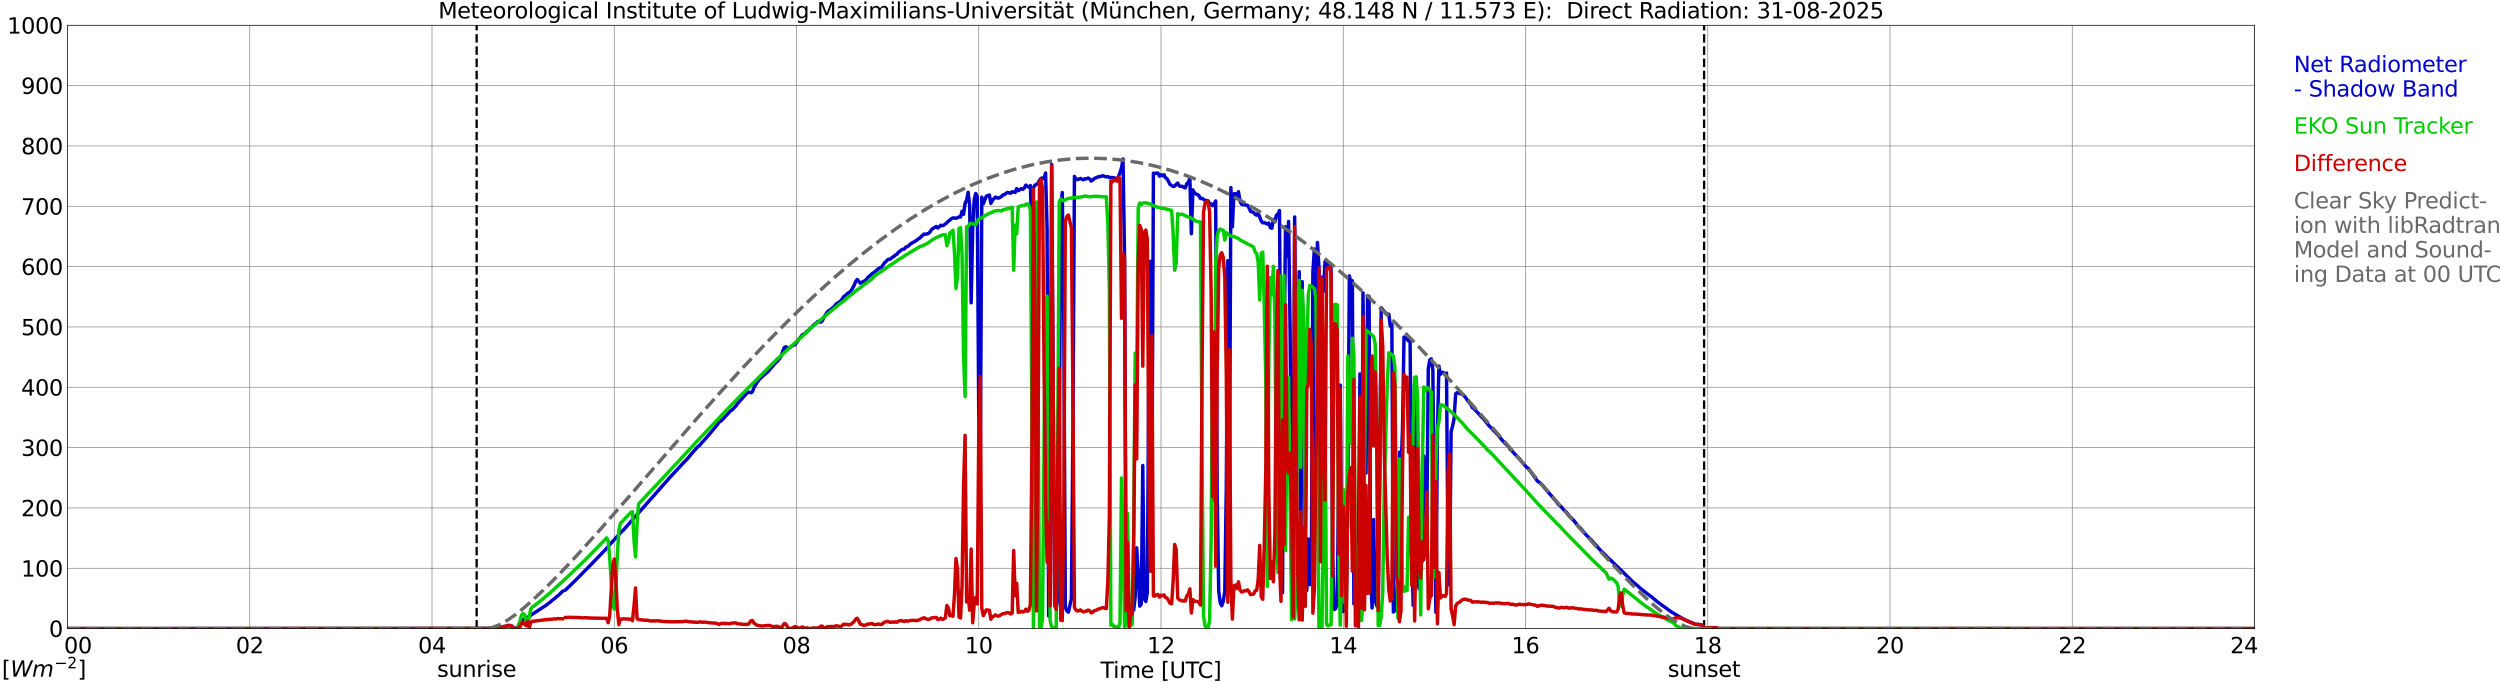 <?xml version="1.0" encoding="utf-8" standalone="no"?>
<!DOCTYPE svg PUBLIC "-//W3C//DTD SVG 1.1//EN"
  "http://www.w3.org/Graphics/SVG/1.1/DTD/svg11.dtd">
<svg xmlns:xlink="http://www.w3.org/1999/xlink" width="1085.4pt" height="296.64pt" viewBox="0 0 1085.4 296.64" xmlns="http://www.w3.org/2000/svg" version="1.1">
 <defs>
  <style type="text/css">*{stroke-linejoin: round; stroke-linecap: butt}</style>
 </defs>
 <g id="figure_1">
  <g id="patch_1">
   <path d="M 0 296.64 
L 1085.4 296.64 
L 1085.4 0 
L 0 0 
z
" style="fill: #ffffff"/>
  </g>
  <g id="axes_1">
   <g id="patch_2">
    <path d="M 29.306 272.909 
L 978.814 272.909 
L 978.814 10.976 
L 29.306 10.976 
z
" style="fill: #ffffff"/>
   </g>
   <g id="patch_3">
    <path d="M 978.814 272.909 
L 978.814 272.909 
L 978.814 10.976 
L 978.814 10.976 
z
" clip-path="url(#p70f9b3fd36)" style="fill: #d3d3d3; opacity: 0.25; stroke: #d3d3d3; stroke-linejoin: miter"/>
   </g>
   <g id="matplotlib.axis_1">
    <g id="xtick_1">
     <g id="line2d_1">
      <path d="M 29.306 272.909 
L 29.306 10.976 
" clip-path="url(#p70f9b3fd36)" style="fill: none; stroke: #808080; stroke-width: 0.3; stroke-linecap: square"/>
     </g>
     <g id="line2d_2"/>
     <g id="text_1">
      <!--    00 -->
      <g transform="translate(18.733 283.627) scale(0.095 -0.095)">
       <defs>
        <path id="DejaVuSans-20" transform="scale(0.016)"/>
        <path id="DejaVuSans-30" d="M 2034 4250 
Q 1547 4250 1301 3770 
Q 1056 3291 1056 2328 
Q 1056 1369 1301 889 
Q 1547 409 2034 409 
Q 2525 409 2770 889 
Q 3016 1369 3016 2328 
Q 3016 3291 2770 3770 
Q 2525 4250 2034 4250 
z
M 2034 4750 
Q 2819 4750 3233 4129 
Q 3647 3509 3647 2328 
Q 3647 1150 3233 529 
Q 2819 -91 2034 -91 
Q 1250 -91 836 529 
Q 422 1150 422 2328 
Q 422 3509 836 4129 
Q 1250 4750 2034 4750 
z
" transform="scale(0.016)"/>
       </defs>
       <use xlink:href="#DejaVuSans-20"/>
       <use xlink:href="#DejaVuSans-20" transform="translate(31.787 0)"/>
       <use xlink:href="#DejaVuSans-20" transform="translate(63.574 0)"/>
       <use xlink:href="#DejaVuSans-30" transform="translate(95.361 0)"/>
       <use xlink:href="#DejaVuSans-30" transform="translate(158.984 0)"/>
      </g>
     </g>
    </g>
    <g id="xtick_2">
     <g id="line2d_3">
      <path d="M 108.431 272.909 
L 108.431 10.976 
" clip-path="url(#p70f9b3fd36)" style="fill: none; stroke: #808080; stroke-width: 0.3; stroke-linecap: square"/>
     </g>
     <g id="line2d_4"/>
     <g id="text_2">
      <!-- 02 -->
      <g transform="translate(102.387 283.627) scale(0.095 -0.095)">
       <defs>
        <path id="DejaVuSans-32" d="M 1228 531 
L 3431 531 
L 3431 0 
L 469 0 
L 469 531 
Q 828 903 1448 1529 
Q 2069 2156 2228 2338 
Q 2531 2678 2651 2914 
Q 2772 3150 2772 3378 
Q 2772 3750 2511 3984 
Q 2250 4219 1831 4219 
Q 1534 4219 1204 4116 
Q 875 4013 500 3803 
L 500 4441 
Q 881 4594 1212 4672 
Q 1544 4750 1819 4750 
Q 2544 4750 2975 4387 
Q 3406 4025 3406 3419 
Q 3406 3131 3298 2873 
Q 3191 2616 2906 2266 
Q 2828 2175 2409 1742 
Q 1991 1309 1228 531 
z
" transform="scale(0.016)"/>
       </defs>
       <use xlink:href="#DejaVuSans-30"/>
       <use xlink:href="#DejaVuSans-32" transform="translate(63.623 0)"/>
      </g>
     </g>
    </g>
    <g id="xtick_3">
     <g id="line2d_5">
      <path d="M 187.557 272.909 
L 187.557 10.976 
" clip-path="url(#p70f9b3fd36)" style="fill: none; stroke: #808080; stroke-width: 0.3; stroke-linecap: square"/>
     </g>
     <g id="line2d_6"/>
     <g id="text_3">
      <!-- 04 -->
      <g transform="translate(181.513 283.627) scale(0.095 -0.095)">
       <defs>
        <path id="DejaVuSans-34" d="M 2419 4116 
L 825 1625 
L 2419 1625 
L 2419 4116 
z
M 2253 4666 
L 3047 4666 
L 3047 1625 
L 3713 1625 
L 3713 1100 
L 3047 1100 
L 3047 0 
L 2419 0 
L 2419 1100 
L 313 1100 
L 313 1709 
L 2253 4666 
z
" transform="scale(0.016)"/>
       </defs>
       <use xlink:href="#DejaVuSans-30"/>
       <use xlink:href="#DejaVuSans-34" transform="translate(63.623 0)"/>
      </g>
     </g>
    </g>
    <g id="xtick_4">
     <g id="line2d_7">
      <path d="M 266.683 272.909 
L 266.683 10.976 
" clip-path="url(#p70f9b3fd36)" style="fill: none; stroke: #808080; stroke-width: 0.3; stroke-linecap: square"/>
     </g>
     <g id="line2d_8"/>
     <g id="text_4">
      <!-- 06 -->
      <g transform="translate(260.638 283.627) scale(0.095 -0.095)">
       <defs>
        <path id="DejaVuSans-36" d="M 2113 2584 
Q 1688 2584 1439 2293 
Q 1191 2003 1191 1497 
Q 1191 994 1439 701 
Q 1688 409 2113 409 
Q 2538 409 2786 701 
Q 3034 994 3034 1497 
Q 3034 2003 2786 2293 
Q 2538 2584 2113 2584 
z
M 3366 4563 
L 3366 3988 
Q 3128 4100 2886 4159 
Q 2644 4219 2406 4219 
Q 1781 4219 1451 3797 
Q 1122 3375 1075 2522 
Q 1259 2794 1537 2939 
Q 1816 3084 2150 3084 
Q 2853 3084 3261 2657 
Q 3669 2231 3669 1497 
Q 3669 778 3244 343 
Q 2819 -91 2113 -91 
Q 1303 -91 875 529 
Q 447 1150 447 2328 
Q 447 3434 972 4092 
Q 1497 4750 2381 4750 
Q 2619 4750 2861 4703 
Q 3103 4656 3366 4563 
z
" transform="scale(0.016)"/>
       </defs>
       <use xlink:href="#DejaVuSans-30"/>
       <use xlink:href="#DejaVuSans-36" transform="translate(63.623 0)"/>
      </g>
     </g>
    </g>
    <g id="xtick_5">
     <g id="line2d_9">
      <path d="M 345.808 272.909 
L 345.808 10.976 
" clip-path="url(#p70f9b3fd36)" style="fill: none; stroke: #808080; stroke-width: 0.3; stroke-linecap: square"/>
     </g>
     <g id="line2d_10"/>
     <g id="text_5">
      <!-- 08 -->
      <g transform="translate(339.764 283.627) scale(0.095 -0.095)">
       <defs>
        <path id="DejaVuSans-38" d="M 2034 2216 
Q 1584 2216 1326 1975 
Q 1069 1734 1069 1313 
Q 1069 891 1326 650 
Q 1584 409 2034 409 
Q 2484 409 2743 651 
Q 3003 894 3003 1313 
Q 3003 1734 2745 1975 
Q 2488 2216 2034 2216 
z
M 1403 2484 
Q 997 2584 770 2862 
Q 544 3141 544 3541 
Q 544 4100 942 4425 
Q 1341 4750 2034 4750 
Q 2731 4750 3128 4425 
Q 3525 4100 3525 3541 
Q 3525 3141 3298 2862 
Q 3072 2584 2669 2484 
Q 3125 2378 3379 2068 
Q 3634 1759 3634 1313 
Q 3634 634 3220 271 
Q 2806 -91 2034 -91 
Q 1263 -91 848 271 
Q 434 634 434 1313 
Q 434 1759 690 2068 
Q 947 2378 1403 2484 
z
M 1172 3481 
Q 1172 3119 1398 2916 
Q 1625 2713 2034 2713 
Q 2441 2713 2670 2916 
Q 2900 3119 2900 3481 
Q 2900 3844 2670 4047 
Q 2441 4250 2034 4250 
Q 1625 4250 1398 4047 
Q 1172 3844 1172 3481 
z
" transform="scale(0.016)"/>
       </defs>
       <use xlink:href="#DejaVuSans-30"/>
       <use xlink:href="#DejaVuSans-38" transform="translate(63.623 0)"/>
      </g>
     </g>
    </g>
    <g id="xtick_6">
     <g id="line2d_11">
      <path d="M 424.934 272.909 
L 424.934 10.976 
" clip-path="url(#p70f9b3fd36)" style="fill: none; stroke: #808080; stroke-width: 0.3; stroke-linecap: square"/>
     </g>
     <g id="line2d_12"/>
     <g id="text_6">
      <!-- 10 -->
      <g transform="translate(418.89 283.627) scale(0.095 -0.095)">
       <defs>
        <path id="DejaVuSans-31" d="M 794 531 
L 1825 531 
L 1825 4091 
L 703 3866 
L 703 4441 
L 1819 4666 
L 2450 4666 
L 2450 531 
L 3481 531 
L 3481 0 
L 794 0 
L 794 531 
z
" transform="scale(0.016)"/>
       </defs>
       <use xlink:href="#DejaVuSans-31"/>
       <use xlink:href="#DejaVuSans-30" transform="translate(63.623 0)"/>
      </g>
     </g>
    </g>
    <g id="xtick_7">
     <g id="line2d_13">
      <path d="M 504.06 272.909 
L 504.06 10.976 
" clip-path="url(#p70f9b3fd36)" style="fill: none; stroke: #808080; stroke-width: 0.3; stroke-linecap: square"/>
     </g>
     <g id="line2d_14"/>
     <g id="text_7">
      <!-- 12 -->
      <g transform="translate(498.015 283.627) scale(0.095 -0.095)">
       <use xlink:href="#DejaVuSans-31"/>
       <use xlink:href="#DejaVuSans-32" transform="translate(63.623 0)"/>
      </g>
     </g>
    </g>
    <g id="xtick_8">
     <g id="line2d_15">
      <path d="M 583.185 272.909 
L 583.185 10.976 
" clip-path="url(#p70f9b3fd36)" style="fill: none; stroke: #808080; stroke-width: 0.3; stroke-linecap: square"/>
     </g>
     <g id="line2d_16"/>
     <g id="text_8">
      <!-- 14 -->
      <g transform="translate(577.141 283.627) scale(0.095 -0.095)">
       <use xlink:href="#DejaVuSans-31"/>
       <use xlink:href="#DejaVuSans-34" transform="translate(63.623 0)"/>
      </g>
     </g>
    </g>
    <g id="xtick_9">
     <g id="line2d_17">
      <path d="M 662.311 272.909 
L 662.311 10.976 
" clip-path="url(#p70f9b3fd36)" style="fill: none; stroke: #808080; stroke-width: 0.3; stroke-linecap: square"/>
     </g>
     <g id="line2d_18"/>
     <g id="text_9">
      <!-- 16 -->
      <g transform="translate(656.267 283.627) scale(0.095 -0.095)">
       <use xlink:href="#DejaVuSans-31"/>
       <use xlink:href="#DejaVuSans-36" transform="translate(63.623 0)"/>
      </g>
     </g>
    </g>
    <g id="xtick_10">
     <g id="line2d_19">
      <path d="M 741.437 272.909 
L 741.437 10.976 
" clip-path="url(#p70f9b3fd36)" style="fill: none; stroke: #808080; stroke-width: 0.3; stroke-linecap: square"/>
     </g>
     <g id="line2d_20"/>
     <g id="text_10">
      <!-- 18 -->
      <g transform="translate(735.392 283.627) scale(0.095 -0.095)">
       <use xlink:href="#DejaVuSans-31"/>
       <use xlink:href="#DejaVuSans-38" transform="translate(63.623 0)"/>
      </g>
     </g>
    </g>
    <g id="xtick_11">
     <g id="line2d_21">
      <path d="M 820.562 272.909 
L 820.562 10.976 
" clip-path="url(#p70f9b3fd36)" style="fill: none; stroke: #808080; stroke-width: 0.3; stroke-linecap: square"/>
     </g>
     <g id="line2d_22"/>
     <g id="text_11">
      <!-- 20 -->
      <g transform="translate(814.518 283.627) scale(0.095 -0.095)">
       <use xlink:href="#DejaVuSans-32"/>
       <use xlink:href="#DejaVuSans-30" transform="translate(63.623 0)"/>
      </g>
     </g>
    </g>
    <g id="xtick_12">
     <g id="line2d_23">
      <path d="M 899.688 272.909 
L 899.688 10.976 
" clip-path="url(#p70f9b3fd36)" style="fill: none; stroke: #808080; stroke-width: 0.3; stroke-linecap: square"/>
     </g>
     <g id="line2d_24"/>
     <g id="text_12">
      <!-- 22 -->
      <g transform="translate(893.644 283.627) scale(0.095 -0.095)">
       <use xlink:href="#DejaVuSans-32"/>
       <use xlink:href="#DejaVuSans-32" transform="translate(63.623 0)"/>
      </g>
     </g>
    </g>
    <g id="xtick_13">
     <g id="line2d_25">
      <path d="M 978.814 272.909 
L 978.814 10.976 
" clip-path="url(#p70f9b3fd36)" style="fill: none; stroke: #808080; stroke-width: 0.3; stroke-linecap: square"/>
     </g>
     <g id="line2d_26"/>
     <g id="text_13">
      <!-- 24    -->
      <g transform="translate(968.241 283.627) scale(0.095 -0.095)">
       <use xlink:href="#DejaVuSans-32"/>
       <use xlink:href="#DejaVuSans-34" transform="translate(63.623 0)"/>
       <use xlink:href="#DejaVuSans-20" transform="translate(127.246 0)"/>
       <use xlink:href="#DejaVuSans-20" transform="translate(159.033 0)"/>
       <use xlink:href="#DejaVuSans-20" transform="translate(190.82 0)"/>
      </g>
     </g>
    </g>
    <g id="text_14">
     <!-- Time [UTC] -->
     <g transform="translate(477.806 294.322) scale(0.095 -0.095)">
      <defs>
       <path id="DejaVuSans-54" d="M -19 4666 
L 3928 4666 
L 3928 4134 
L 2272 4134 
L 2272 0 
L 1638 0 
L 1638 4134 
L -19 4134 
L -19 4666 
z
" transform="scale(0.016)"/>
       <path id="DejaVuSans-69" d="M 603 3500 
L 1178 3500 
L 1178 0 
L 603 0 
L 603 3500 
z
M 603 4863 
L 1178 4863 
L 1178 4134 
L 603 4134 
L 603 4863 
z
" transform="scale(0.016)"/>
       <path id="DejaVuSans-6d" d="M 3328 2828 
Q 3544 3216 3844 3400 
Q 4144 3584 4550 3584 
Q 5097 3584 5394 3201 
Q 5691 2819 5691 2113 
L 5691 0 
L 5113 0 
L 5113 2094 
Q 5113 2597 4934 2840 
Q 4756 3084 4391 3084 
Q 3944 3084 3684 2787 
Q 3425 2491 3425 1978 
L 3425 0 
L 2847 0 
L 2847 2094 
Q 2847 2600 2669 2842 
Q 2491 3084 2119 3084 
Q 1678 3084 1418 2786 
Q 1159 2488 1159 1978 
L 1159 0 
L 581 0 
L 581 3500 
L 1159 3500 
L 1159 2956 
Q 1356 3278 1631 3431 
Q 1906 3584 2284 3584 
Q 2666 3584 2933 3390 
Q 3200 3197 3328 2828 
z
" transform="scale(0.016)"/>
       <path id="DejaVuSans-65" d="M 3597 1894 
L 3597 1613 
L 953 1613 
Q 991 1019 1311 708 
Q 1631 397 2203 397 
Q 2534 397 2845 478 
Q 3156 559 3463 722 
L 3463 178 
Q 3153 47 2828 -22 
Q 2503 -91 2169 -91 
Q 1331 -91 842 396 
Q 353 884 353 1716 
Q 353 2575 817 3079 
Q 1281 3584 2069 3584 
Q 2775 3584 3186 3129 
Q 3597 2675 3597 1894 
z
M 3022 2063 
Q 3016 2534 2758 2815 
Q 2500 3097 2075 3097 
Q 1594 3097 1305 2825 
Q 1016 2553 972 2059 
L 3022 2063 
z
" transform="scale(0.016)"/>
       <path id="DejaVuSans-5b" d="M 550 4863 
L 1875 4863 
L 1875 4416 
L 1125 4416 
L 1125 -397 
L 1875 -397 
L 1875 -844 
L 550 -844 
L 550 4863 
z
" transform="scale(0.016)"/>
       <path id="DejaVuSans-55" d="M 556 4666 
L 1191 4666 
L 1191 1831 
Q 1191 1081 1462 751 
Q 1734 422 2344 422 
Q 2950 422 3222 751 
Q 3494 1081 3494 1831 
L 3494 4666 
L 4128 4666 
L 4128 1753 
Q 4128 841 3676 375 
Q 3225 -91 2344 -91 
Q 1459 -91 1007 375 
Q 556 841 556 1753 
L 556 4666 
z
" transform="scale(0.016)"/>
       <path id="DejaVuSans-43" d="M 4122 4306 
L 4122 3641 
Q 3803 3938 3442 4084 
Q 3081 4231 2675 4231 
Q 1875 4231 1450 3742 
Q 1025 3253 1025 2328 
Q 1025 1406 1450 917 
Q 1875 428 2675 428 
Q 3081 428 3442 575 
Q 3803 722 4122 1019 
L 4122 359 
Q 3791 134 3420 21 
Q 3050 -91 2638 -91 
Q 1578 -91 968 557 
Q 359 1206 359 2328 
Q 359 3453 968 4101 
Q 1578 4750 2638 4750 
Q 3056 4750 3426 4639 
Q 3797 4528 4122 4306 
z
" transform="scale(0.016)"/>
       <path id="DejaVuSans-5d" d="M 1947 4863 
L 1947 -844 
L 622 -844 
L 622 -397 
L 1369 -397 
L 1369 4416 
L 622 4416 
L 622 4863 
L 1947 4863 
z
" transform="scale(0.016)"/>
      </defs>
      <use xlink:href="#DejaVuSans-54"/>
      <use xlink:href="#DejaVuSans-69" transform="translate(57.959 0)"/>
      <use xlink:href="#DejaVuSans-6d" transform="translate(85.742 0)"/>
      <use xlink:href="#DejaVuSans-65" transform="translate(183.154 0)"/>
      <use xlink:href="#DejaVuSans-20" transform="translate(244.678 0)"/>
      <use xlink:href="#DejaVuSans-5b" transform="translate(276.465 0)"/>
      <use xlink:href="#DejaVuSans-55" transform="translate(315.479 0)"/>
      <use xlink:href="#DejaVuSans-54" transform="translate(388.672 0)"/>
      <use xlink:href="#DejaVuSans-43" transform="translate(443.881 0)"/>
      <use xlink:href="#DejaVuSans-5d" transform="translate(513.705 0)"/>
     </g>
    </g>
   </g>
   <g id="matplotlib.axis_2">
    <g id="ytick_1">
     <g id="line2d_27">
      <path d="M 29.306 272.909 
L 978.814 272.909 
" clip-path="url(#p70f9b3fd36)" style="fill: none; stroke: #808080; stroke-width: 0.3; stroke-linecap: square"/>
     </g>
     <g id="line2d_28"/>
     <g id="text_15">
      <!-- 0 -->
      <g transform="translate(21.261 276.518) scale(0.095 -0.095)">
       <use xlink:href="#DejaVuSans-30"/>
      </g>
     </g>
    </g>
    <g id="ytick_2">
     <g id="line2d_29">
      <path d="M 29.306 246.715 
L 978.814 246.715 
" clip-path="url(#p70f9b3fd36)" style="fill: none; stroke: #808080; stroke-width: 0.3; stroke-linecap: square"/>
     </g>
     <g id="line2d_30"/>
     <g id="text_16">
      <!-- 100 -->
      <g transform="translate(9.173 250.325) scale(0.095 -0.095)">
       <use xlink:href="#DejaVuSans-31"/>
       <use xlink:href="#DejaVuSans-30" transform="translate(63.623 0)"/>
       <use xlink:href="#DejaVuSans-30" transform="translate(127.246 0)"/>
      </g>
     </g>
    </g>
    <g id="ytick_3">
     <g id="line2d_31">
      <path d="M 29.306 220.522 
L 978.814 220.522 
" clip-path="url(#p70f9b3fd36)" style="fill: none; stroke: #808080; stroke-width: 0.3; stroke-linecap: square"/>
     </g>
     <g id="line2d_32"/>
     <g id="text_17">
      <!-- 200 -->
      <g transform="translate(9.173 224.131) scale(0.095 -0.095)">
       <use xlink:href="#DejaVuSans-32"/>
       <use xlink:href="#DejaVuSans-30" transform="translate(63.623 0)"/>
       <use xlink:href="#DejaVuSans-30" transform="translate(127.246 0)"/>
      </g>
     </g>
    </g>
    <g id="ytick_4">
     <g id="line2d_33">
      <path d="M 29.306 194.329 
L 978.814 194.329 
" clip-path="url(#p70f9b3fd36)" style="fill: none; stroke: #808080; stroke-width: 0.3; stroke-linecap: square"/>
     </g>
     <g id="line2d_34"/>
     <g id="text_18">
      <!-- 300 -->
      <g transform="translate(9.173 197.938) scale(0.095 -0.095)">
       <defs>
        <path id="DejaVuSans-33" d="M 2597 2516 
Q 3050 2419 3304 2112 
Q 3559 1806 3559 1356 
Q 3559 666 3084 287 
Q 2609 -91 1734 -91 
Q 1441 -91 1130 -33 
Q 819 25 488 141 
L 488 750 
Q 750 597 1062 519 
Q 1375 441 1716 441 
Q 2309 441 2620 675 
Q 2931 909 2931 1356 
Q 2931 1769 2642 2001 
Q 2353 2234 1838 2234 
L 1294 2234 
L 1294 2753 
L 1863 2753 
Q 2328 2753 2575 2939 
Q 2822 3125 2822 3475 
Q 2822 3834 2567 4026 
Q 2313 4219 1838 4219 
Q 1578 4219 1281 4162 
Q 984 4106 628 3988 
L 628 4550 
Q 988 4650 1302 4700 
Q 1616 4750 1894 4750 
Q 2613 4750 3031 4423 
Q 3450 4097 3450 3541 
Q 3450 3153 3228 2886 
Q 3006 2619 2597 2516 
z
" transform="scale(0.016)"/>
       </defs>
       <use xlink:href="#DejaVuSans-33"/>
       <use xlink:href="#DejaVuSans-30" transform="translate(63.623 0)"/>
       <use xlink:href="#DejaVuSans-30" transform="translate(127.246 0)"/>
      </g>
     </g>
    </g>
    <g id="ytick_5">
     <g id="line2d_35">
      <path d="M 29.306 168.136 
L 978.814 168.136 
" clip-path="url(#p70f9b3fd36)" style="fill: none; stroke: #808080; stroke-width: 0.3; stroke-linecap: square"/>
     </g>
     <g id="line2d_36"/>
     <g id="text_19">
      <!-- 400 -->
      <g transform="translate(9.173 171.745) scale(0.095 -0.095)">
       <use xlink:href="#DejaVuSans-34"/>
       <use xlink:href="#DejaVuSans-30" transform="translate(63.623 0)"/>
       <use xlink:href="#DejaVuSans-30" transform="translate(127.246 0)"/>
      </g>
     </g>
    </g>
    <g id="ytick_6">
     <g id="line2d_37">
      <path d="M 29.306 141.942 
L 978.814 141.942 
" clip-path="url(#p70f9b3fd36)" style="fill: none; stroke: #808080; stroke-width: 0.3; stroke-linecap: square"/>
     </g>
     <g id="line2d_38"/>
     <g id="text_20">
      <!-- 500 -->
      <g transform="translate(9.173 145.551) scale(0.095 -0.095)">
       <defs>
        <path id="DejaVuSans-35" d="M 691 4666 
L 3169 4666 
L 3169 4134 
L 1269 4134 
L 1269 2991 
Q 1406 3038 1543 3061 
Q 1681 3084 1819 3084 
Q 2600 3084 3056 2656 
Q 3513 2228 3513 1497 
Q 3513 744 3044 326 
Q 2575 -91 1722 -91 
Q 1428 -91 1123 -41 
Q 819 9 494 109 
L 494 744 
Q 775 591 1075 516 
Q 1375 441 1709 441 
Q 2250 441 2565 725 
Q 2881 1009 2881 1497 
Q 2881 1984 2565 2268 
Q 2250 2553 1709 2553 
Q 1456 2553 1204 2497 
Q 953 2441 691 2322 
L 691 4666 
z
" transform="scale(0.016)"/>
       </defs>
       <use xlink:href="#DejaVuSans-35"/>
       <use xlink:href="#DejaVuSans-30" transform="translate(63.623 0)"/>
       <use xlink:href="#DejaVuSans-30" transform="translate(127.246 0)"/>
      </g>
     </g>
    </g>
    <g id="ytick_7">
     <g id="line2d_39">
      <path d="M 29.306 115.749 
L 978.814 115.749 
" clip-path="url(#p70f9b3fd36)" style="fill: none; stroke: #808080; stroke-width: 0.3; stroke-linecap: square"/>
     </g>
     <g id="line2d_40"/>
     <g id="text_21">
      <!-- 600 -->
      <g transform="translate(9.173 119.358) scale(0.095 -0.095)">
       <use xlink:href="#DejaVuSans-36"/>
       <use xlink:href="#DejaVuSans-30" transform="translate(63.623 0)"/>
       <use xlink:href="#DejaVuSans-30" transform="translate(127.246 0)"/>
      </g>
     </g>
    </g>
    <g id="ytick_8">
     <g id="line2d_41">
      <path d="M 29.306 89.556 
L 978.814 89.556 
" clip-path="url(#p70f9b3fd36)" style="fill: none; stroke: #808080; stroke-width: 0.3; stroke-linecap: square"/>
     </g>
     <g id="line2d_42"/>
     <g id="text_22">
      <!-- 700 -->
      <g transform="translate(9.173 93.165) scale(0.095 -0.095)">
       <defs>
        <path id="DejaVuSans-37" d="M 525 4666 
L 3525 4666 
L 3525 4397 
L 1831 0 
L 1172 0 
L 2766 4134 
L 525 4134 
L 525 4666 
z
" transform="scale(0.016)"/>
       </defs>
       <use xlink:href="#DejaVuSans-37"/>
       <use xlink:href="#DejaVuSans-30" transform="translate(63.623 0)"/>
       <use xlink:href="#DejaVuSans-30" transform="translate(127.246 0)"/>
      </g>
     </g>
    </g>
    <g id="ytick_9">
     <g id="line2d_43">
      <path d="M 29.306 63.362 
L 978.814 63.362 
" clip-path="url(#p70f9b3fd36)" style="fill: none; stroke: #808080; stroke-width: 0.3; stroke-linecap: square"/>
     </g>
     <g id="line2d_44"/>
     <g id="text_23">
      <!-- 800 -->
      <g transform="translate(9.173 66.972) scale(0.095 -0.095)">
       <use xlink:href="#DejaVuSans-38"/>
       <use xlink:href="#DejaVuSans-30" transform="translate(63.623 0)"/>
       <use xlink:href="#DejaVuSans-30" transform="translate(127.246 0)"/>
      </g>
     </g>
    </g>
    <g id="ytick_10">
     <g id="line2d_45">
      <path d="M 29.306 37.169 
L 978.814 37.169 
" clip-path="url(#p70f9b3fd36)" style="fill: none; stroke: #808080; stroke-width: 0.3; stroke-linecap: square"/>
     </g>
     <g id="line2d_46"/>
     <g id="text_24">
      <!-- 900 -->
      <g transform="translate(9.173 40.778) scale(0.095 -0.095)">
       <defs>
        <path id="DejaVuSans-39" d="M 703 97 
L 703 672 
Q 941 559 1184 500 
Q 1428 441 1663 441 
Q 2288 441 2617 861 
Q 2947 1281 2994 2138 
Q 2813 1869 2534 1725 
Q 2256 1581 1919 1581 
Q 1219 1581 811 2004 
Q 403 2428 403 3163 
Q 403 3881 828 4315 
Q 1253 4750 1959 4750 
Q 2769 4750 3195 4129 
Q 3622 3509 3622 2328 
Q 3622 1225 3098 567 
Q 2575 -91 1691 -91 
Q 1453 -91 1209 -44 
Q 966 3 703 97 
z
M 1959 2075 
Q 2384 2075 2632 2365 
Q 2881 2656 2881 3163 
Q 2881 3666 2632 3958 
Q 2384 4250 1959 4250 
Q 1534 4250 1286 3958 
Q 1038 3666 1038 3163 
Q 1038 2656 1286 2365 
Q 1534 2075 1959 2075 
z
" transform="scale(0.016)"/>
       </defs>
       <use xlink:href="#DejaVuSans-39"/>
       <use xlink:href="#DejaVuSans-30" transform="translate(63.623 0)"/>
       <use xlink:href="#DejaVuSans-30" transform="translate(127.246 0)"/>
      </g>
     </g>
    </g>
    <g id="ytick_11">
     <g id="line2d_47">
      <path d="M 29.306 10.976 
L 978.814 10.976 
" clip-path="url(#p70f9b3fd36)" style="fill: none; stroke: #808080; stroke-width: 0.3; stroke-linecap: square"/>
     </g>
     <g id="line2d_48"/>
     <g id="text_25">
      <!-- 1000 -->
      <g transform="translate(3.128 14.585) scale(0.095 -0.095)">
       <use xlink:href="#DejaVuSans-31"/>
       <use xlink:href="#DejaVuSans-30" transform="translate(63.623 0)"/>
       <use xlink:href="#DejaVuSans-30" transform="translate(127.246 0)"/>
       <use xlink:href="#DejaVuSans-30" transform="translate(190.869 0)"/>
      </g>
     </g>
    </g>
   </g>
   <g id="line2d_49">
    <path d="M 206.943 272.909 
L 206.943 10.976 
" clip-path="url(#p70f9b3fd36)" style="fill: none; stroke-dasharray: 3.7,1.6; stroke-dashoffset: 0; stroke: #000000"/>
   </g>
   <g id="line2d_50">
    <path d="M 739.854 272.909 
L 739.854 10.976 
" clip-path="url(#p70f9b3fd36)" style="fill: none; stroke-dasharray: 3.7,1.6; stroke-dashoffset: 0; stroke: #000000"/>
   </g>
   <g id="line2d_51">
    <path d="M 29.306 272.909 
L 214.592 272.854 
L 217.229 272.236 
L 219.867 271.864 
L 220.526 271.539 
L 221.845 271.623 
L 223.164 272.655 
L 223.823 273.035 
L 224.482 272.89 
L 225.801 270.083 
L 226.461 269.373 
L 228.439 268.43 
L 237.011 262.827 
L 238.329 261.803 
L 238.989 261.339 
L 239.648 260.7 
L 240.967 259.726 
L 241.626 259.026 
L 242.286 258.652 
L 243.604 257.334 
L 244.264 256.745 
M 245.583 256.056 
L 247.561 254.202 
L 249.539 252.266 
L 256.792 244.908 
L 258.111 243.528 
L 262.726 238.755 
L 266.683 234.297 
L 269.98 230.701 
L 270.639 230.143 
L 291.08 207.022 
L 294.377 203.507 
L 296.355 201.328 
L 298.333 199.3 
L 300.971 196.181 
L 302.949 193.941 
L 303.608 193.436 
L 304.267 192.765 
L 304.927 191.924 
L 305.586 191.317 
L 308.883 187.437 
L 310.202 185.897 
L 311.521 184.234 
L 312.18 183.233 
L 312.839 182.877 
L 313.499 182.351 
L 316.136 179.506 
L 316.796 178.705 
L 318.114 177.712 
L 319.433 176.331 
L 320.093 175.339 
L 324.049 170.954 
L 324.708 170.354 
L 325.368 170.281 
L 326.027 170.548 
L 326.686 170.071 
L 327.346 168.225 
L 328.665 166.051 
L 329.983 164.361 
L 331.302 163.164 
L 333.28 161.482 
L 336.577 157.705 
L 337.896 156.438 
L 338.555 155.534 
L 339.215 154.381 
L 339.874 152.396 
L 340.533 150.866 
L 341.193 150.523 
L 341.852 151.099 
L 342.512 151.17 
L 343.83 150.206 
L 345.149 149.669 
L 347.127 146.935 
L 348.446 145.253 
L 349.105 145.02 
L 349.765 144.585 
L 350.424 143.776 
L 351.083 143.349 
L 351.743 142.558 
L 352.402 142.042 
L 353.062 141.272 
L 353.721 140.714 
L 354.38 140.308 
L 355.04 139.538 
L 356.359 139.868 
L 357.018 139.278 
L 357.677 137.822 
L 358.996 135.721 
L 359.655 135.001 
L 360.315 134.634 
L 362.293 133.008 
L 362.952 132.023 
L 364.271 131.172 
L 364.93 130.747 
L 365.59 129.956 
L 366.249 128.832 
L 366.909 128.387 
L 368.227 127.209 
L 368.887 126.886 
L 369.546 126.148 
L 370.865 123.827 
L 371.524 122.174 
L 372.184 121.344 
L 373.502 122.965 
L 374.162 122.541 
L 374.821 122.318 
L 376.14 121.344 
L 376.799 120.422 
L 378.118 119.379 
L 378.777 118.662 
L 379.437 118.358 
L 381.415 116.634 
L 382.734 115.985 
L 384.053 114.052 
L 384.712 113.515 
L 385.371 112.734 
L 386.69 112.38 
L 387.349 111.773 
L 388.009 111.427 
L 388.668 110.749 
L 389.328 110.474 
L 389.987 109.612 
L 391.306 108.559 
L 391.965 108.234 
L 392.624 108.114 
L 393.284 107.254 
L 393.943 107.082 
L 394.603 106.605 
L 395.262 105.905 
L 397.24 104.779 
L 397.899 104.397 
L 398.559 103.818 
L 399.218 103.425 
L 400.537 102.168 
L 401.196 101.605 
L 401.856 101.722 
L 403.175 101.322 
L 403.834 100.614 
L 404.493 99.569 
L 406.471 98.333 
L 407.131 98.959 
L 407.79 98.493 
L 408.45 97.786 
L 409.109 98 
L 409.768 97.746 
L 411.087 96.719 
L 411.746 95.978 
L 412.406 95.57 
L 413.065 94.936 
L 413.725 94.614 
L 414.384 94.648 
L 415.043 94.807 
L 416.362 94.173 
L 417.022 94.226 
L 417.681 91.696 
L 418.34 93.026 
L 419 88.28 
L 419.659 86.926 
L 420.318 83.489 
L 420.978 89.181 
L 421.637 131.441 
L 422.297 99.75 
L 422.956 86.708 
L 423.615 84.026 
L 424.275 85.336 
L 424.934 179.467 
L 425.593 204.083 
L 426.253 85.608 
L 426.912 88.427 
L 428.231 85.168 
L 428.89 84.862 
L 429.55 84.681 
L 430.209 88.296 
L 430.869 86.915 
L 432.187 85.582 
L 432.847 85.912 
L 433.506 86.035 
L 434.825 85.32 
L 435.484 84.571 
L 436.144 84.511 
L 436.803 83.885 
L 437.462 83.552 
L 438.781 83.887 
L 439.44 83.246 
L 440.759 83.529 
L 441.419 81.87 
L 442.078 82.8 
L 443.397 81.918 
L 444.056 82.174 
L 444.716 81.648 
L 445.375 80.377 
L 446.034 80.935 
L 446.694 81.221 
L 447.353 80.563 
L 448.012 103.658 
L 448.672 81.63 
L 449.331 80.404 
L 450.65 79.602 
L 451.309 78.237 
L 451.969 77.42 
L 452.628 77.258 
L 453.287 77.661 
L 453.947 75.1 
L 454.606 99.797 
L 455.266 267.458 
L 455.925 259.595 
L 456.584 71.427 
L 457.903 262.416 
L 458.563 264.131 
L 459.222 260.108 
L 459.881 200.665 
L 460.541 89.962 
L 461.2 83.578 
L 461.859 139.079 
L 462.519 263.636 
L 463.178 265.187 
L 463.838 265.766 
L 465.156 259.943 
L 465.816 187.762 
L 466.475 76.579 
L 467.134 77.716 
L 467.794 77.976 
L 469.113 77.483 
L 469.772 77.821 
L 470.431 78.033 
L 471.091 77.585 
L 471.75 77.656 
L 472.409 77.302 
L 473.069 77.632 
L 473.728 78.607 
L 474.388 78.19 
L 475.047 77.538 
L 476.366 76.946 
L 477.025 76.682 
L 477.685 76.687 
L 478.344 76.391 
L 479.003 76.31 
L 479.663 76.687 
L 480.322 76.763 
L 480.981 76.632 
L 481.641 77.098 
L 482.3 77.059 
L 483.619 77.166 
L 484.278 77.488 
L 484.938 78.065 
L 486.256 75.037 
L 486.916 72.818 
L 487.575 69.028 
L 488.235 111.891 
L 488.894 262.921 
L 489.553 260.331 
L 490.213 265.572 
L 490.872 264.92 
L 492.191 264.936 
L 492.85 259.139 
L 493.51 237.878 
L 494.169 248.711 
L 494.828 263.154 
L 495.488 262.269 
L 496.147 202.129 
L 496.807 260.016 
L 497.466 261.158 
L 498.125 257.261 
L 498.785 155.102 
L 499.444 113.444 
L 500.103 216.124 
L 500.763 75.17 
L 501.422 75.39 
L 502.082 75.115 
L 502.741 75.178 
L 503.4 76.477 
L 504.06 75.854 
L 504.719 76.297 
L 505.379 75.88 
L 506.038 77.226 
L 506.697 77.588 
L 508.016 80.126 
L 509.335 80.956 
L 509.994 80.823 
L 510.654 80.029 
L 511.313 79.482 
L 511.972 80.694 
L 512.632 80.914 
L 513.291 80.865 
L 513.95 81.347 
L 514.61 81.595 
L 515.269 79.694 
L 515.929 79.201 
L 516.588 77.26 
L 517.247 101.481 
L 517.907 82.444 
L 518.566 83.66 
L 519.226 84.223 
L 519.885 84.469 
L 520.544 84.93 
L 521.204 86.192 
L 521.863 86.085 
L 523.182 87.004 
L 524.501 87.185 
L 525.16 88.463 
L 525.819 88.495 
L 526.479 89.325 
L 527.138 88.469 
L 527.797 87.245 
L 528.457 214.864 
L 529.116 256.609 
L 529.776 261.64 
L 530.435 262.995 
L 531.094 261.064 
L 531.754 256.693 
L 532.413 211.279 
L 533.073 113.164 
L 533.732 223.1 
L 534.391 81.436 
L 535.051 98.467 
L 535.71 84.173 
L 536.369 84.076 
L 537.029 85.933 
L 537.688 83.23 
L 538.348 87.303 
L 539.007 88.615 
L 539.666 88.843 
L 540.326 88.618 
L 540.985 89.102 
L 541.644 89.134 
L 542.304 90.347 
L 542.963 91.811 
L 543.623 91.971 
L 544.282 92.303 
L 544.941 93.06 
L 545.601 93.417 
L 546.26 92.521 
L 547.579 95.936 
L 548.238 96.761 
L 548.898 96.615 
L 550.216 97.301 
L 550.876 96.853 
L 551.535 98.839 
L 552.195 99.093 
L 552.854 95.297 
L 553.513 96.251 
L 554.173 93.417 
L 554.832 93.107 
L 555.491 91.397 
L 556.81 257.363 
L 557.47 156.045 
L 558.129 98.467 
L 558.788 111.375 
L 559.448 96.143 
L 560.107 142.953 
L 560.766 219.231 
L 561.426 246.81 
L 562.085 94.205 
L 562.745 178.736 
L 563.404 152.763 
L 564.063 117.949 
L 564.723 253.568 
L 565.382 122.297 
L 566.701 239.397 
L 567.36 256.357 
L 568.02 233.996 
L 568.679 253.809 
L 569.338 246.532 
L 569.998 117.994 
L 570.657 108.127 
L 571.317 204.474 
L 571.976 105.29 
L 572.635 116.027 
L 573.295 242.797 
L 573.954 120.346 
L 574.613 126.527 
L 575.273 113.633 
L 575.932 115.086 
L 576.592 115.078 
L 577.251 114.245 
L 577.91 116.912 
L 578.57 241.301 
L 579.229 264.666 
L 579.889 264.255 
L 580.548 262.141 
L 581.207 207.449 
L 581.867 167.195 
L 582.526 265.017 
L 583.185 265.467 
L 583.845 262.725 
L 584.504 263.298 
L 585.164 213.832 
L 585.823 119.764 
L 586.482 122.554 
L 587.142 121.907 
L 587.801 262.164 
L 588.46 261.819 
L 589.12 253.078 
L 589.779 236.607 
L 590.439 162.373 
L 591.098 260.595 
L 591.757 127.127 
L 592.417 196.369 
L 593.076 205.419 
L 593.736 128.518 
L 594.395 128.67 
L 595.054 251.247 
L 595.714 263.922 
L 596.373 225.593 
L 597.032 260.629 
L 597.692 262.934 
L 598.351 263.775 
L 599.011 207.604 
L 599.67 133.636 
L 600.989 135.247 
L 602.307 136.56 
L 602.967 136.429 
L 603.626 141.57 
L 604.286 140.79 
L 604.945 265.721 
L 605.604 265.111 
L 606.264 258.413 
L 606.923 248.557 
L 607.582 196.314 
L 608.242 204.665 
L 608.901 186.418 
L 609.561 146.33 
L 610.22 146.636 
L 610.879 147.254 
L 611.539 148.035 
L 612.198 147.129 
L 612.858 223.341 
L 613.517 262.796 
L 614.176 167.151 
L 614.836 201.443 
L 615.495 252.109 
L 616.154 255.687 
L 616.814 245.005 
L 617.473 243.714 
L 618.133 197.985 
L 618.792 205.485 
L 619.451 227.327 
L 620.111 160.029 
L 620.77 156.257 
L 621.429 155.812 
L 622.089 160.728 
L 622.748 223.951 
L 623.408 265.852 
L 624.067 187.634 
L 624.726 158.96 
L 625.386 162.491 
L 626.045 161.658 
L 626.705 161.755 
L 627.364 162.661 
L 628.023 161.959 
L 628.683 245.115 
L 629.342 254.023 
L 630.001 187.534 
L 630.661 184.923 
L 631.32 181.727 
L 631.98 170.985 
L 632.639 170.469 
L 633.958 170.93 
L 634.617 171.069 
L 635.276 171.407 
L 636.595 172.992 
L 637.255 174.034 
L 638.573 175.522 
L 639.233 176.95 
L 639.892 177.418 
L 641.211 178.812 
L 642.53 180.203 
L 643.189 181.041 
L 643.848 181.567 
L 645.827 184.032 
L 646.486 184.876 
L 647.805 186.138 
L 648.464 186.95 
L 649.123 187.477 
L 650.442 188.936 
L 651.761 190.628 
L 653.08 192.076 
L 655.058 194.022 
L 655.717 195.136 
L 656.377 195.725 
L 659.014 198.593 
L 659.674 199.211 
L 660.992 200.851 
L 662.311 202.362 
L 662.97 203.012 
L 663.63 203.465 
L 667.586 208.984 
L 668.246 209.361 
L 669.564 210.508 
L 671.542 212.95 
L 674.839 216.74 
L 676.817 219.22 
L 677.477 219.697 
L 678.136 220.347 
L 678.796 221.248 
L 680.114 222.403 
L 681.433 224.184 
L 682.752 225.342 
L 685.389 228.632 
L 686.049 229.19 
L 688.027 231.521 
L 688.686 232.322 
L 689.346 232.909 
L 690.664 234.247 
L 691.324 234.908 
L 691.983 235.738 
L 693.302 237.032 
L 693.961 237.975 
L 695.28 239.274 
L 698.577 242.629 
L 699.236 243.135 
L 701.874 245.728 
L 704.511 248.264 
L 708.468 252.206 
L 711.105 254.414 
L 711.765 255.076 
L 713.083 256.098 
L 715.721 258.209 
L 717.04 259.128 
L 719.677 261.371 
L 725.612 265.651 
L 730.887 268.807 
L 736.162 271.081 
L 737.48 271.117 
L 738.799 271.329 
L 740.118 272.759 
L 740.777 273.197 
L 743.415 273.302 
L 745.393 273.302 
L 746.052 272.909 
L 978.154 272.909 
L 978.154 272.909 
" clip-path="url(#p70f9b3fd36)" style="fill: none; stroke: #0000cc; stroke-width: 1.5; stroke-linecap: square"/>
   </g>
   <g id="line2d_52">
    <path d="M 28.646 272.924 
L 116.344 272.927 
L 165.798 272.919 
L 224.482 272.871 
L 225.142 271.804 
L 226.461 267.036 
L 227.12 266.314 
L 227.779 266.907 
L 228.439 269.72 
L 229.098 271.062 
L 230.417 264.455 
L 231.076 263.617 
L 234.373 261.116 
L 238.989 257.246 
L 246.242 250.605 
L 254.155 242.988 
L 262.726 234.228 
L 263.386 233.519 
L 264.045 234.728 
L 264.705 242.052 
L 266.023 262.02 
L 266.683 264.484 
L 267.342 255.081 
L 268.002 241.579 
L 268.661 230.437 
L 269.32 227.287 
L 273.936 222.425 
L 274.595 222.177 
L 275.255 234.448 
L 275.914 241.739 
L 276.573 227.798 
L 277.233 218.817 
L 285.145 210.384 
L 295.036 199.764 
L 302.289 191.943 
L 313.499 180.066 
L 318.774 174.584 
L 320.752 172.559 
L 337.236 156.073 
L 339.215 154.33 
L 343.171 150.654 
L 347.127 147.04 
L 349.765 144.724 
L 350.424 144.108 
L 351.743 142.67 
L 357.018 138.213 
L 364.93 131.633 
L 366.249 130.762 
L 368.227 128.98 
L 370.865 126.949 
L 371.524 126.282 
L 373.502 124.881 
L 375.481 123.31 
L 376.14 122.953 
L 377.459 121.883 
L 378.118 121.533 
L 380.096 119.509 
L 384.712 116.441 
L 386.031 115.459 
L 388.009 114.187 
L 389.987 112.771 
L 391.306 112.04 
L 393.284 110.704 
L 399.218 107.171 
L 400.537 106.672 
L 401.856 106.064 
L 402.515 105.721 
L 405.153 103.872 
L 406.471 103.188 
L 409.109 101.983 
L 410.428 101.903 
L 411.087 106.706 
L 411.746 104.955 
L 412.406 101.11 
L 413.065 100.741 
L 413.725 99.953 
L 414.384 109.216 
L 415.043 125.215 
L 415.703 120.442 
L 416.362 99.203 
L 417.022 98.823 
L 417.681 110.306 
L 418.34 154.81 
L 419 172.173 
L 419.659 98.475 
L 420.318 98.281 
L 420.978 97.204 
L 421.637 96.92 
L 422.297 97.22 
L 422.956 97.306 
L 423.615 97.588 
L 424.275 96.027 
L 424.934 95.101 
L 426.253 94.398 
L 429.55 92.623 
L 432.187 91.549 
L 433.506 91.407 
L 434.165 91.422 
L 434.825 91.637 
L 435.484 91.097 
L 436.144 90.951 
L 437.462 90.532 
L 438.122 90.474 
L 439.44 90.007 
L 440.1 117.323 
L 440.759 97.769 
L 441.419 101.5 
L 442.078 89.825 
L 442.737 89.539 
L 444.716 89.079 
L 446.034 88.471 
L 446.694 89.09 
L 447.353 91.018 
L 448.672 272.411 
L 449.331 222.278 
L 449.991 87.686 
L 450.65 157.1 
L 451.309 272.121 
L 451.969 272.476 
L 452.628 268.417 
L 453.287 190.993 
L 453.947 131.961 
L 454.606 128.584 
L 455.266 221.449 
L 455.925 269.459 
L 456.584 272.277 
L 457.244 272.44 
L 458.563 272.45 
L 459.222 188.707 
L 459.881 87.675 
L 460.541 86.356 
L 461.2 87.016 
L 461.859 87.169 
L 463.178 86.346 
L 464.497 86.024 
L 465.156 86.046 
L 465.816 85.828 
L 469.113 85.587 
L 471.091 85.106 
L 473.069 85.419 
L 473.728 85.433 
L 474.388 85.215 
L 475.047 85.296 
L 475.706 85.185 
L 477.025 85.254 
L 477.685 85.401 
L 479.003 85.388 
L 479.663 85.477 
L 480.322 85.421 
L 480.981 97.136 
L 481.641 125.692 
L 482.3 271.415 
L 482.96 271.043 
L 483.619 272.016 
L 484.278 272.054 
L 485.597 272.658 
L 486.256 270.309 
L 486.916 207.542 
L 487.575 231.601 
L 488.235 272.373 
L 488.894 270.777 
L 489.553 222.944 
L 490.213 265.581 
L 490.872 271.677 
L 491.532 271.051 
L 492.191 230.05 
L 492.85 153.328 
L 493.51 164.195 
L 494.169 90.41 
L 494.828 88.122 
L 495.488 88.882 
L 496.147 88.207 
L 496.807 88.015 
L 498.785 88.355 
L 500.103 88.874 
L 500.763 89.33 
L 501.422 89.511 
L 502.082 89.827 
L 504.719 90.485 
L 505.379 90.492 
L 506.697 90.838 
L 508.675 91.356 
L 509.335 101.604 
L 509.994 117.332 
L 510.654 114.306 
L 511.313 92.745 
L 511.972 93.22 
L 512.632 93.058 
L 513.291 93.055 
L 514.61 93.6 
L 515.269 93.984 
L 517.247 94.704 
L 517.907 95.059 
L 519.226 96.004 
L 519.885 96.225 
L 521.204 96.392 
L 521.863 194.73 
L 522.522 267.454 
L 523.182 271.721 
L 523.841 272.522 
L 524.501 272.407 
L 525.16 269.534 
L 525.819 234.865 
L 526.479 146.541 
L 527.138 217.258 
L 527.797 114.341 
L 528.457 102.412 
L 529.116 100.076 
L 529.776 99.428 
L 530.435 99.814 
L 531.094 99.945 
L 531.754 104.223 
L 532.413 101.032 
L 533.073 101.697 
L 533.732 102.007 
L 534.391 102.557 
L 535.71 102.723 
L 537.688 103.544 
L 538.348 104.127 
L 539.666 104.829 
L 540.985 105.497 
L 542.304 106.287 
L 542.963 106.51 
L 544.282 107.314 
L 544.941 109.474 
L 545.601 110.057 
L 546.26 113.934 
L 546.919 130.252 
L 547.579 109.873 
L 548.238 109.467 
L 548.898 133.145 
L 549.557 165.399 
L 550.216 254.604 
L 550.876 155.583 
L 551.535 120.574 
L 552.195 128.07 
L 552.854 115.619 
L 553.513 137.606 
L 554.173 218.526 
L 554.832 248.511 
L 555.491 119.665 
L 556.151 186.234 
L 556.81 166.852 
L 557.47 119.642 
L 558.129 239.057 
L 558.788 182.527 
L 559.448 163.694 
L 560.766 269.065 
L 561.426 251.779 
L 562.085 268.714 
L 562.745 255.834 
L 563.404 127.299 
L 564.063 121.744 
L 564.723 202.879 
L 565.382 125.986 
L 566.042 138.934 
L 566.701 229.78 
L 567.36 152.412 
L 568.02 127.664 
L 568.679 123.958 
L 569.338 124.18 
L 569.998 124.696 
L 570.657 125.358 
L 571.317 129.926 
L 572.635 272.515 
L 573.295 271.832 
L 573.954 272.317 
L 575.273 169.436 
L 575.932 271.128 
L 576.592 271.749 
L 577.251 271.297 
L 577.91 271.224 
L 578.57 218.561 
L 579.229 132.263 
L 579.889 132.103 
L 580.548 132.359 
L 581.207 239.829 
L 581.867 271.431 
L 582.526 250.645 
L 583.185 212.432 
L 583.845 217.481 
L 584.504 264.305 
L 585.164 154.542 
L 585.823 186.093 
L 586.482 192.439 
L 587.142 146.855 
L 587.801 154.071 
L 588.46 260.568 
L 589.12 270.606 
L 589.779 237.04 
L 590.439 262.996 
L 591.098 269.446 
L 591.757 262.555 
L 593.076 143.293 
L 595.054 144.87 
L 596.373 146.197 
L 597.032 149.149 
L 597.692 176.471 
L 598.351 271.574 
L 599.011 271.45 
L 599.67 267.559 
L 600.329 257.032 
L 600.989 211.722 
L 602.307 166.411 
L 602.967 153.184 
L 603.626 153.484 
L 604.286 153.947 
L 604.945 154.655 
L 605.604 159.444 
L 606.264 235.673 
L 606.923 268.327 
L 607.582 199.251 
L 608.242 212.343 
L 608.901 254.069 
L 609.561 256.789 
L 610.22 254.796 
L 610.879 256.432 
L 611.539 224.576 
L 612.198 231.289 
L 612.858 242.207 
L 613.517 183.85 
L 614.176 163.832 
L 614.836 163.594 
L 615.495 173.943 
L 616.154 229.324 
L 616.814 266.951 
L 617.473 206.065 
L 618.133 168.043 
L 618.792 169.789 
L 619.451 168.112 
L 620.111 168.639 
L 620.77 169.512 
L 621.429 170.1 
L 622.089 244.724 
L 622.748 250.485 
L 623.408 202.054 
L 624.067 185.558 
L 624.726 183.274 
L 625.386 175.794 
L 626.045 175.833 
L 626.705 176.104 
L 629.342 178.199 
L 630.001 178.844 
L 630.661 179.327 
L 634.617 183.366 
L 637.255 186.466 
L 639.892 189.055 
L 644.508 193.823 
L 645.827 195.396 
L 646.486 195.865 
L 648.464 197.886 
L 653.08 202.861 
L 662.311 212.764 
L 667.586 218.592 
L 670.224 221.402 
L 672.861 224.077 
L 675.499 226.804 
L 676.817 228.11 
L 679.455 230.941 
L 690.664 242.393 
L 692.643 244.308 
L 696.599 248.065 
L 697.258 248.685 
L 698.577 251.439 
L 699.236 250.979 
L 699.896 251.134 
L 701.874 252.924 
L 702.533 254.676 
L 703.193 261.229 
L 703.852 263.143 
L 704.511 258.362 
L 705.171 255.776 
L 713.083 262.154 
L 719.018 266.291 
L 722.974 268.611 
L 725.612 269.919 
L 726.271 270.241 
L 726.93 270.805 
L 727.59 271.624 
L 730.227 272.893 
L 750.009 272.915 
L 978.154 272.932 
L 978.154 272.932 
" clip-path="url(#p70f9b3fd36)" style="fill: none; stroke: #00cc00; stroke-width: 1.5; stroke-linecap: square"/>
   </g>
   <g id="line2d_53">
    <path d="M 29.306 272.895 
L 108.431 272.898 
L 202.063 272.858 
L 202.723 272.805 
L 204.042 272.858 
L 207.998 272.888 
L 208.657 272.799 
L 211.295 272.898 
L 214.592 272.855 
L 217.229 272.238 
L 219.867 271.867 
L 220.526 271.543 
L 221.845 271.628 
L 223.164 272.663 
L 224.482 272.89 
L 225.142 272.646 
L 225.801 272.142 
L 226.461 270.572 
L 227.12 270.132 
L 227.779 271.114 
L 228.439 271.619 
L 229.098 269.849 
L 229.757 272.784 
L 230.417 270.152 
L 231.076 269.783 
L 237.011 269.031 
L 238.329 268.946 
L 238.989 268.815 
L 239.648 268.862 
L 240.967 268.651 
L 241.626 268.748 
L 242.286 268.528 
L 242.945 268.651 
L 244.264 268.625 
M 245.583 268.091 
L 246.901 268.022 
L 250.198 268.089 
L 251.517 268.103 
L 252.836 268.261 
L 254.155 268.181 
L 256.133 268.317 
L 258.111 268.371 
L 263.386 268.443 
L 264.045 270.369 
L 264.705 267.354 
L 266.023 245.844 
L 266.683 242.722 
L 267.342 251.386 
L 268.002 264.257 
L 268.661 271.168 
L 269.32 268.806 
L 269.98 268.813 
L 270.639 268.681 
L 273.936 268.858 
L 274.595 269.493 
L 275.255 263.294 
L 275.914 255.286 
L 276.573 268.578 
L 277.233 268.998 
L 278.552 269.105 
L 279.211 269.22 
L 280.53 269.287 
L 281.189 269.308 
L 281.849 269.495 
L 283.167 269.611 
L 283.827 269.524 
L 284.486 269.625 
L 285.145 269.471 
L 287.783 269.817 
L 291.739 269.975 
L 296.355 269.899 
L 297.674 269.692 
L 298.992 269.889 
L 300.311 270.028 
L 302.949 270.203 
L 303.608 270.043 
L 304.267 270.016 
L 304.927 270.177 
L 305.586 270.063 
L 308.224 270.396 
L 310.202 270.515 
L 310.861 270.556 
L 312.18 271.135 
L 312.839 270.774 
L 313.499 270.624 
L 316.136 270.752 
L 316.796 270.852 
L 317.455 270.577 
L 318.774 270.452 
L 319.433 270.435 
L 320.093 270.772 
L 322.73 271.079 
L 324.708 271.107 
L 325.368 270.459 
L 326.027 269.55 
L 326.686 269.411 
L 327.346 270.583 
L 328.665 271.45 
L 330.643 271.805 
L 333.94 271.507 
L 335.258 271.948 
L 335.918 272.063 
L 337.236 271.887 
L 337.896 271.997 
L 338.555 272.332 
L 339.215 272.858 
L 339.874 271.61 
L 340.533 270.697 
L 341.193 270.951 
L 341.852 272.1 
L 342.512 272.793 
L 343.171 272.851 
L 343.83 272.74 
L 345.149 272.036 
L 347.127 272.804 
L 347.787 272.44 
L 348.446 272.207 
L 349.105 272.582 
L 349.765 272.77 
L 350.424 272.577 
L 351.083 272.89 
L 351.743 272.797 
L 352.402 272.82 
L 353.062 272.553 
L 354.38 272.761 
L 355.04 272.55 
L 355.699 272.526 
L 356.359 271.87 
L 357.018 271.844 
L 357.677 272.747 
L 359.655 271.952 
L 360.315 272.122 
L 360.974 271.972 
L 362.293 272.055 
L 362.952 271.674 
L 364.93 272.023 
L 365.59 271.666 
L 366.249 270.98 
L 366.909 271.146 
L 367.568 271.082 
L 368.887 271.304 
L 369.546 270.993 
L 370.865 269.787 
L 371.524 268.801 
L 372.184 268.407 
L 372.843 269.577 
L 373.502 270.993 
L 374.162 271.136 
L 374.821 271.486 
L 375.481 271.459 
L 376.14 271.3 
L 376.799 270.928 
L 377.459 270.953 
L 378.118 270.755 
L 378.777 270.734 
L 379.437 271.193 
L 380.096 271.189 
L 381.415 270.903 
L 382.074 271.091 
L 382.734 271.119 
L 384.053 270.048 
L 384.712 269.982 
L 385.371 269.728 
L 386.031 270.053 
L 386.69 270.237 
L 387.349 270.005 
L 388.009 270.149 
L 388.668 269.987 
L 389.328 270.175 
L 389.987 269.75 
L 390.646 269.466 
L 391.306 269.428 
L 392.624 269.858 
L 393.284 269.46 
L 393.943 269.692 
L 394.603 269.6 
L 395.262 269.379 
L 396.581 269.3 
L 397.899 269.468 
L 398.559 269.218 
L 399.218 269.163 
L 399.878 268.692 
L 401.196 268.201 
L 401.856 268.567 
L 403.175 268.99 
L 403.834 268.694 
L 404.493 268.248 
L 406.471 268.053 
L 407.131 268.993 
L 407.79 268.812 
L 408.45 268.382 
L 409.109 268.927 
L 409.768 268.695 
L 410.428 268.244 
L 411.087 262.922 
L 411.746 263.932 
L 412.406 267.368 
L 413.065 267.104 
L 413.725 267.569 
L 414.384 258.34 
L 415.043 242.501 
L 415.703 246.897 
L 416.362 267.88 
L 417.022 268.312 
L 417.681 254.299 
L 418.34 211.125 
L 419 189.016 
L 419.659 261.36 
L 420.318 258.117 
L 420.978 264.886 
L 421.637 238.387 
L 422.297 270.379 
L 422.956 262.311 
L 423.615 259.347 
L 424.275 262.218 
L 424.934 188.543 
L 425.593 163.516 
L 426.253 264.119 
L 426.912 267.31 
L 428.231 264.784 
L 429.55 264.966 
L 430.209 268.87 
L 430.869 267.86 
L 431.528 267.48 
L 432.187 266.942 
L 432.847 267.393 
L 433.506 267.537 
L 435.484 266.383 
L 436.144 266.468 
L 436.803 266.109 
L 437.462 265.929 
L 438.122 266.12 
L 438.781 266.593 
L 439.44 266.147 
L 440.1 239.007 
L 440.759 258.668 
L 441.419 253.279 
L 442.078 265.884 
L 442.737 265.754 
L 443.397 265.433 
L 444.056 265.726 
L 444.716 265.478 
L 445.375 264.489 
L 446.034 265.373 
L 446.694 265.04 
L 447.353 262.454 
L 448.012 195.459 
L 448.672 82.127 
L 449.331 131.034 
L 449.991 265.236 
L 450.65 195.411 
L 451.309 79.025 
L 451.969 77.853 
L 452.628 81.75 
L 453.287 159.577 
L 453.947 216.048 
L 454.606 244.122 
L 455.266 226.9 
L 455.925 263.045 
L 456.584 72.059 
L 457.903 262.874 
L 458.563 264.59 
L 459.222 201.508 
L 459.881 159.919 
L 460.541 269.303 
L 461.2 269.472 
L 461.859 220.999 
L 462.519 96.022 
L 463.178 94.068 
L 463.838 93.323 
L 465.156 99.011 
L 465.816 170.975 
L 466.475 263.713 
L 467.134 264.853 
L 467.794 265.307 
L 469.113 264.805 
L 469.772 265.335 
L 470.431 265.69 
L 471.091 265.388 
L 471.75 265.326 
L 472.409 264.863 
L 473.069 265.122 
L 473.728 266.082 
L 474.388 265.884 
L 475.047 265.151 
L 475.706 265.021 
L 477.025 264.336 
L 477.685 264.195 
L 478.344 263.917 
L 479.003 263.83 
L 479.663 264.119 
L 480.322 264.251 
L 480.981 252.404 
L 481.641 224.315 
L 482.3 78.552 
L 482.96 79.006 
L 483.619 78.059 
L 484.938 78.665 
L 485.597 76.825 
L 486.256 77.637 
L 486.916 138.185 
L 487.575 110.336 
L 488.235 112.426 
L 488.894 265.053 
L 489.553 235.523 
L 490.213 272.899 
L 490.872 266.152 
L 491.532 266.817 
L 492.191 238.023 
L 492.85 167.098 
L 493.51 199.226 
L 494.169 114.607 
L 494.828 97.877 
L 495.488 99.522 
L 496.147 158.987 
L 496.807 100.907 
L 497.466 99.869 
L 498.125 103.913 
L 498.785 206.162 
L 499.444 248.071 
L 500.103 145.659 
L 500.763 258.749 
L 501.422 258.788 
L 502.082 258.197 
L 502.741 258.08 
L 503.4 259.223 
L 504.06 258.394 
L 504.719 258.721 
L 505.379 258.297 
L 506.038 259.442 
L 506.697 259.659 
L 508.016 261.958 
L 508.675 262.117 
L 509.335 252.262 
L 509.994 236.399 
L 510.654 238.632 
L 511.313 259.645 
L 511.972 260.383 
L 512.632 260.766 
L 513.291 260.718 
L 513.95 260.978 
L 514.61 260.904 
L 515.269 258.618 
L 515.929 257.908 
L 516.588 255.663 
L 517.247 266.131 
L 517.907 260.294 
L 518.566 260.996 
L 519.885 261.153 
L 520.544 261.577 
L 521.204 262.709 
L 521.863 164.264 
L 522.522 92.04 
L 523.182 88.192 
L 523.841 87.501 
L 524.501 87.687 
L 525.16 91.838 
L 525.819 126.539 
L 526.479 215.692 
L 527.138 144.119 
L 527.797 245.813 
L 528.457 160.456 
L 529.116 116.376 
L 529.776 110.696 
L 530.435 109.729 
L 531.094 111.789 
L 531.754 120.44 
L 532.413 162.662 
L 533.073 261.442 
L 533.732 151.816 
L 534.391 251.787 
L 535.051 268.771 
L 535.71 254.359 
L 536.369 254.004 
L 537.029 255.518 
L 537.688 252.594 
L 538.348 256.085 
L 539.007 256.992 
L 539.666 256.923 
L 540.326 256.399 
L 540.985 256.514 
L 541.644 256.094 
L 542.304 256.969 
L 542.963 258.209 
L 544.282 257.898 
L 544.941 256.495 
L 545.601 256.268 
L 546.26 251.496 
L 546.919 236.811 
L 547.579 258.972 
L 548.238 260.203 
L 548.898 236.378 
L 549.557 204.486 
L 550.216 115.606 
L 550.876 214.179 
L 551.535 251.173 
L 552.195 243.931 
L 552.854 252.587 
L 553.513 231.553 
L 554.173 147.799 
L 554.832 117.505 
L 555.491 244.641 
L 556.151 261.095 
L 556.81 182.398 
L 557.47 236.506 
L 558.129 132.319 
L 558.788 201.756 
L 559.448 205.358 
L 560.107 196.699 
L 560.766 223.075 
L 561.426 267.94 
L 562.085 98.4 
L 562.745 195.811 
L 563.404 247.446 
L 564.063 269.114 
L 564.723 222.22 
L 565.382 269.22 
L 566.042 228.908 
L 566.701 263.291 
L 567.36 168.964 
L 568.02 166.576 
L 568.679 143.058 
L 569.338 150.557 
L 569.998 266.206 
L 570.657 255.677 
L 571.317 198.362 
L 571.976 172.162 
L 572.635 116.421 
L 573.295 243.874 
L 573.954 120.937 
L 574.613 182.186 
L 575.273 217.105 
L 575.932 116.867 
L 576.592 116.239 
L 577.251 115.857 
L 577.91 118.596 
L 578.57 250.168 
L 579.229 140.506 
L 579.889 140.757 
L 580.548 143.127 
L 581.207 240.528 
L 581.867 168.673 
L 582.526 258.537 
L 583.185 219.874 
L 583.845 227.665 
L 584.504 271.902 
L 585.164 213.618 
L 585.823 206.58 
L 586.482 203.024 
L 587.142 247.961 
L 587.801 164.816 
L 588.46 271.658 
L 589.12 255.38 
L 589.779 272.477 
L 590.439 172.285 
L 591.098 264.058 
L 591.757 137.481 
L 592.417 264.747 
L 593.076 210.783 
L 593.736 257.638 
L 594.395 257.367 
L 595.054 166.532 
L 595.714 154.555 
L 596.373 193.513 
L 597.032 161.429 
L 597.692 186.445 
L 598.351 265.11 
L 599.011 209.063 
L 599.67 138.986 
L 600.329 150.356 
L 600.989 196.434 
L 602.307 243.058 
L 602.967 256.154 
L 603.626 260.995 
L 604.286 259.751 
L 604.945 161.842 
L 605.604 167.242 
L 606.264 250.168 
L 606.923 253.139 
L 607.582 269.972 
L 608.242 265.23 
L 608.901 205.259 
L 609.561 162.449 
L 610.22 164.749 
L 610.879 163.731 
L 611.539 196.368 
L 612.198 188.748 
L 612.858 254.043 
L 613.517 193.963 
L 614.176 269.59 
L 615.495 194.743 
L 616.154 246.546 
L 616.814 250.963 
L 617.473 235.26 
L 618.133 242.967 
L 618.792 237.213 
L 619.451 213.693 
L 620.111 264.298 
L 620.77 259.654 
L 621.429 258.62 
L 622.089 188.913 
L 622.748 246.375 
L 623.408 209.11 
L 624.067 270.833 
L 624.726 248.595 
L 625.386 259.606 
L 626.045 258.733 
L 626.705 258.559 
L 627.364 258.97 
L 628.023 257.743 
L 628.683 205.429 
L 629.342 197.084 
L 630.001 264.218 
L 630.661 267.313 
L 631.32 271.17 
L 631.98 263.236 
L 632.639 261.968 
L 633.958 261.262 
L 634.617 260.612 
L 635.276 260.171 
L 636.595 260.189 
L 637.255 260.477 
L 638.573 260.684 
L 639.233 261.466 
L 639.892 261.273 
L 640.552 261.353 
L 641.211 261.279 
L 642.53 261.388 
L 643.189 261.539 
L 643.848 261.381 
L 645.167 261.577 
L 645.827 261.545 
L 646.486 261.92 
L 647.805 261.846 
L 648.464 261.973 
L 649.123 261.769 
L 649.783 261.818 
L 650.442 261.713 
L 651.761 261.972 
L 653.08 262.124 
L 654.399 262.009 
L 655.058 262 
L 655.717 262.387 
L 657.036 262.339 
L 657.695 262.642 
L 658.355 262.693 
L 659.674 262.294 
L 660.333 262.473 
L 662.311 262.507 
L 662.97 262.408 
L 663.63 262.187 
L 666.927 262.834 
L 667.586 263.301 
L 668.246 262.951 
L 669.564 262.712 
L 670.224 262.888 
L 670.883 262.944 
L 671.542 263.119 
L 674.18 263.248 
L 675.499 263.714 
L 676.817 264.019 
L 677.477 263.759 
L 678.136 263.683 
L 678.796 263.913 
L 680.114 263.692 
L 681.433 264.072 
L 682.092 263.889 
L 682.752 263.865 
L 684.071 264.145 
L 684.73 264.148 
L 685.389 264.426 
L 686.049 264.318 
L 687.368 264.536 
L 690.005 264.788 
L 691.324 264.824 
L 691.983 264.989 
L 693.302 264.984 
L 693.961 265.269 
L 694.621 265.264 
L 695.28 265.415 
L 696.599 265.424 
L 697.258 265.565 
L 698.577 264.099 
L 699.236 265.064 
L 699.896 265.59 
L 701.874 265.713 
L 702.533 264.561 
L 703.193 258.615 
L 703.852 257.419 
L 704.511 262.81 
L 705.171 266.078 
L 705.83 266.294 
L 707.808 266.436 
L 708.468 266.549 
L 710.446 266.61 
L 713.743 266.919 
L 717.04 267.06 
L 720.996 267.783 
L 722.974 268.062 
L 725.612 268.64 
L 726.271 268.724 
L 726.93 268.627 
L 727.59 268.133 
L 730.227 268.456 
L 732.205 269.478 
L 735.502 270.868 
L 736.162 271.08 
L 737.48 271.116 
L 738.799 271.328 
L 740.118 272.757 
L 741.437 272.582 
L 742.096 272.49 
L 745.393 272.521 
L 746.052 272.904 
L 978.154 272.885 
L 978.154 272.885 
" clip-path="url(#p70f9b3fd36)" style="fill: none; stroke: #cc0000; stroke-width: 1.5; stroke-linecap: square"/>
   </g>
   <g id="line2d_54">
    <path d="M 29.306 272.909 
L 210.635 272.909 
L 213.932 272.409 
L 217.229 271.054 
L 220.526 269.136 
L 223.823 266.814 
L 227.12 264.193 
L 230.417 261.342 
L 237.011 255.133 
L 243.604 248.44 
L 250.198 241.412 
L 260.089 230.45 
L 273.277 215.386 
L 302.949 181.26 
L 312.839 170.183 
L 322.73 159.395 
L 332.621 148.967 
L 342.512 138.963 
L 349.105 132.559 
L 355.699 126.387 
L 362.293 120.463 
L 368.887 114.802 
L 375.481 109.416 
L 382.074 104.32 
L 388.668 99.525 
L 395.262 95.043 
L 401.856 90.885 
L 408.45 87.06 
L 415.043 83.577 
L 421.637 80.444 
L 428.231 77.668 
L 434.825 75.256 
L 441.419 73.213 
L 448.012 71.544 
L 454.606 70.252 
L 461.2 69.341 
L 467.794 68.813 
L 474.388 68.669 
L 480.981 68.909 
L 487.575 69.532 
L 494.169 70.538 
L 500.763 71.924 
L 507.357 73.687 
L 513.95 75.823 
L 520.544 78.327 
L 527.138 81.194 
L 533.732 84.416 
L 540.326 87.988 
L 546.919 91.899 
L 553.513 96.142 
L 560.107 100.706 
L 566.701 105.581 
L 573.295 110.755 
L 579.889 116.216 
L 586.482 121.95 
L 593.076 127.944 
L 599.67 134.182 
L 606.264 140.649 
L 616.154 150.741 
L 626.045 161.249 
L 635.936 172.107 
L 649.123 187.001 
L 668.905 209.833 
L 685.389 228.78 
L 695.28 239.824 
L 701.874 246.928 
L 708.468 253.721 
L 715.062 260.068 
L 718.358 263.01 
L 721.655 265.743 
L 724.952 268.209 
L 728.249 270.317 
L 731.546 271.933 
L 734.843 272.843 
L 741.437 272.909 
L 975.517 272.909 
L 975.517 272.909 
" clip-path="url(#p70f9b3fd36)" style="fill: none; stroke-dasharray: 5.55,2.4; stroke-dashoffset: 0; stroke: #696969; stroke-width: 1.5"/>
   </g>
   <g id="patch_4">
    <path d="M 29.306 272.909 
L 29.306 10.976 
" style="fill: none; stroke: #000000; stroke-width: 0.3; stroke-linejoin: miter; stroke-linecap: square"/>
   </g>
   <g id="patch_5">
    <path d="M 978.814 272.909 
L 978.814 10.976 
" style="fill: none; stroke: #000000; stroke-width: 0.3; stroke-linejoin: miter; stroke-linecap: square"/>
   </g>
   <g id="patch_6">
    <path d="M 29.306 272.909 
L 978.814 272.909 
" style="fill: none; stroke: #000000; stroke-width: 0.3; stroke-linejoin: miter; stroke-linecap: square"/>
   </g>
   <g id="patch_7">
    <path d="M 29.306 10.976 
L 978.814 10.976 
" style="fill: none; stroke: #000000; stroke-width: 0.3; stroke-linejoin: miter; stroke-linecap: square"/>
   </g>
   <g id="text_26">
    <!-- sunrise -->
    <g transform="translate(189.778 293.863) scale(0.095 -0.095)">
     <defs>
      <path id="DejaVuSans-73" d="M 2834 3397 
L 2834 2853 
Q 2591 2978 2328 3040 
Q 2066 3103 1784 3103 
Q 1356 3103 1142 2972 
Q 928 2841 928 2578 
Q 928 2378 1081 2264 
Q 1234 2150 1697 2047 
L 1894 2003 
Q 2506 1872 2764 1633 
Q 3022 1394 3022 966 
Q 3022 478 2636 193 
Q 2250 -91 1575 -91 
Q 1294 -91 989 -36 
Q 684 19 347 128 
L 347 722 
Q 666 556 975 473 
Q 1284 391 1588 391 
Q 1994 391 2212 530 
Q 2431 669 2431 922 
Q 2431 1156 2273 1281 
Q 2116 1406 1581 1522 
L 1381 1569 
Q 847 1681 609 1914 
Q 372 2147 372 2553 
Q 372 3047 722 3315 
Q 1072 3584 1716 3584 
Q 2034 3584 2315 3537 
Q 2597 3491 2834 3397 
z
" transform="scale(0.016)"/>
      <path id="DejaVuSans-75" d="M 544 1381 
L 544 3500 
L 1119 3500 
L 1119 1403 
Q 1119 906 1312 657 
Q 1506 409 1894 409 
Q 2359 409 2629 706 
Q 2900 1003 2900 1516 
L 2900 3500 
L 3475 3500 
L 3475 0 
L 2900 0 
L 2900 538 
Q 2691 219 2414 64 
Q 2138 -91 1772 -91 
Q 1169 -91 856 284 
Q 544 659 544 1381 
z
M 1991 3584 
L 1991 3584 
z
" transform="scale(0.016)"/>
      <path id="DejaVuSans-6e" d="M 3513 2113 
L 3513 0 
L 2938 0 
L 2938 2094 
Q 2938 2591 2744 2837 
Q 2550 3084 2163 3084 
Q 1697 3084 1428 2787 
Q 1159 2491 1159 1978 
L 1159 0 
L 581 0 
L 581 3500 
L 1159 3500 
L 1159 2956 
Q 1366 3272 1645 3428 
Q 1925 3584 2291 3584 
Q 2894 3584 3203 3211 
Q 3513 2838 3513 2113 
z
" transform="scale(0.016)"/>
      <path id="DejaVuSans-72" d="M 2631 2963 
Q 2534 3019 2420 3045 
Q 2306 3072 2169 3072 
Q 1681 3072 1420 2755 
Q 1159 2438 1159 1844 
L 1159 0 
L 581 0 
L 581 3500 
L 1159 3500 
L 1159 2956 
Q 1341 3275 1631 3429 
Q 1922 3584 2338 3584 
Q 2397 3584 2469 3576 
Q 2541 3569 2628 3553 
L 2631 2963 
z
" transform="scale(0.016)"/>
     </defs>
     <use xlink:href="#DejaVuSans-73"/>
     <use xlink:href="#DejaVuSans-75" transform="translate(52.1 0)"/>
     <use xlink:href="#DejaVuSans-6e" transform="translate(115.479 0)"/>
     <use xlink:href="#DejaVuSans-72" transform="translate(178.857 0)"/>
     <use xlink:href="#DejaVuSans-69" transform="translate(219.971 0)"/>
     <use xlink:href="#DejaVuSans-73" transform="translate(247.754 0)"/>
     <use xlink:href="#DejaVuSans-65" transform="translate(299.854 0)"/>
    </g>
   </g>
   <g id="text_27">
    <!-- sunset -->
    <g transform="translate(724.1 293.863) scale(0.095 -0.095)">
     <defs>
      <path id="DejaVuSans-74" d="M 1172 4494 
L 1172 3500 
L 2356 3500 
L 2356 3053 
L 1172 3053 
L 1172 1153 
Q 1172 725 1289 603 
Q 1406 481 1766 481 
L 2356 481 
L 2356 0 
L 1766 0 
Q 1100 0 847 248 
Q 594 497 594 1153 
L 594 3053 
L 172 3053 
L 172 3500 
L 594 3500 
L 594 4494 
L 1172 4494 
z
" transform="scale(0.016)"/>
     </defs>
     <use xlink:href="#DejaVuSans-73"/>
     <use xlink:href="#DejaVuSans-75" transform="translate(52.1 0)"/>
     <use xlink:href="#DejaVuSans-6e" transform="translate(115.479 0)"/>
     <use xlink:href="#DejaVuSans-73" transform="translate(178.857 0)"/>
     <use xlink:href="#DejaVuSans-65" transform="translate(230.957 0)"/>
     <use xlink:href="#DejaVuSans-74" transform="translate(292.48 0)"/>
    </g>
   </g>
   <g id="text_28">
    <!-- [$Wm^{-2}$] -->
    <g transform="translate(0.821 293.863) scale(0.095 -0.095)">
     <defs>
      <path id="DejaVuSans-Oblique-57" d="M 616 4666 
L 1228 4666 
L 1453 697 
L 3213 4666 
L 3916 4666 
L 4147 697 
L 5888 4666 
L 6528 4666 
L 4453 0 
L 3659 0 
L 3444 3891 
L 1697 0 
L 903 0 
L 616 4666 
z
" transform="scale(0.016)"/>
      <path id="DejaVuSans-Oblique-6d" d="M 5747 2113 
L 5338 0 
L 4763 0 
L 5166 2094 
Q 5191 2228 5203 2325 
Q 5216 2422 5216 2491 
Q 5216 2772 5059 2928 
Q 4903 3084 4622 3084 
Q 4203 3084 3875 2770 
Q 3547 2456 3450 1953 
L 3066 0 
L 2491 0 
L 2900 2094 
Q 2925 2209 2937 2307 
Q 2950 2406 2950 2484 
Q 2950 2769 2794 2926 
Q 2638 3084 2363 3084 
Q 1938 3084 1609 2770 
Q 1281 2456 1184 1953 
L 800 0 
L 225 0 
L 909 3500 
L 1484 3500 
L 1375 2956 
Q 1609 3263 1923 3423 
Q 2238 3584 2597 3584 
Q 2978 3584 3223 3384 
Q 3469 3184 3519 2828 
Q 3781 3197 4126 3390 
Q 4472 3584 4856 3584 
Q 5306 3584 5551 3325 
Q 5797 3066 5797 2591 
Q 5797 2488 5784 2364 
Q 5772 2241 5747 2113 
z
" transform="scale(0.016)"/>
      <path id="DejaVuSans-2212" d="M 678 2272 
L 4684 2272 
L 4684 1741 
L 678 1741 
L 678 2272 
z
" transform="scale(0.016)"/>
     </defs>
     <use xlink:href="#DejaVuSans-5b" transform="translate(0 0.766)"/>
     <use xlink:href="#DejaVuSans-Oblique-57" transform="translate(39.014 0.766)"/>
     <use xlink:href="#DejaVuSans-Oblique-6d" transform="translate(137.891 0.766)"/>
     <use xlink:href="#DejaVuSans-2212" transform="translate(239.953 39.047) scale(0.7)"/>
     <use xlink:href="#DejaVuSans-32" transform="translate(298.605 39.047) scale(0.7)"/>
     <use xlink:href="#DejaVuSans-5d" transform="translate(345.875 0.766)"/>
    </g>
   </g>
   <g id="text_29">
    <!-- Net Radiometer  -->
    <g style="fill: #0000cc" transform="translate(995.905 31.291) scale(0.095 -0.095)">
     <defs>
      <path id="DejaVuSans-4e" d="M 628 4666 
L 1478 4666 
L 3547 763 
L 3547 4666 
L 4159 4666 
L 4159 0 
L 3309 0 
L 1241 3903 
L 1241 0 
L 628 0 
L 628 4666 
z
" transform="scale(0.016)"/>
      <path id="DejaVuSans-52" d="M 2841 2188 
Q 3044 2119 3236 1894 
Q 3428 1669 3622 1275 
L 4263 0 
L 3584 0 
L 2988 1197 
Q 2756 1666 2539 1819 
Q 2322 1972 1947 1972 
L 1259 1972 
L 1259 0 
L 628 0 
L 628 4666 
L 2053 4666 
Q 2853 4666 3247 4331 
Q 3641 3997 3641 3322 
Q 3641 2881 3436 2590 
Q 3231 2300 2841 2188 
z
M 1259 4147 
L 1259 2491 
L 2053 2491 
Q 2509 2491 2742 2702 
Q 2975 2913 2975 3322 
Q 2975 3731 2742 3939 
Q 2509 4147 2053 4147 
L 1259 4147 
z
" transform="scale(0.016)"/>
      <path id="DejaVuSans-61" d="M 2194 1759 
Q 1497 1759 1228 1600 
Q 959 1441 959 1056 
Q 959 750 1161 570 
Q 1363 391 1709 391 
Q 2188 391 2477 730 
Q 2766 1069 2766 1631 
L 2766 1759 
L 2194 1759 
z
M 3341 1997 
L 3341 0 
L 2766 0 
L 2766 531 
Q 2569 213 2275 61 
Q 1981 -91 1556 -91 
Q 1019 -91 701 211 
Q 384 513 384 1019 
Q 384 1609 779 1909 
Q 1175 2209 1959 2209 
L 2766 2209 
L 2766 2266 
Q 2766 2663 2505 2880 
Q 2244 3097 1772 3097 
Q 1472 3097 1187 3025 
Q 903 2953 641 2809 
L 641 3341 
Q 956 3463 1253 3523 
Q 1550 3584 1831 3584 
Q 2591 3584 2966 3190 
Q 3341 2797 3341 1997 
z
" transform="scale(0.016)"/>
      <path id="DejaVuSans-64" d="M 2906 2969 
L 2906 4863 
L 3481 4863 
L 3481 0 
L 2906 0 
L 2906 525 
Q 2725 213 2448 61 
Q 2172 -91 1784 -91 
Q 1150 -91 751 415 
Q 353 922 353 1747 
Q 353 2572 751 3078 
Q 1150 3584 1784 3584 
Q 2172 3584 2448 3432 
Q 2725 3281 2906 2969 
z
M 947 1747 
Q 947 1113 1208 752 
Q 1469 391 1925 391 
Q 2381 391 2643 752 
Q 2906 1113 2906 1747 
Q 2906 2381 2643 2742 
Q 2381 3103 1925 3103 
Q 1469 3103 1208 2742 
Q 947 2381 947 1747 
z
" transform="scale(0.016)"/>
      <path id="DejaVuSans-6f" d="M 1959 3097 
Q 1497 3097 1228 2736 
Q 959 2375 959 1747 
Q 959 1119 1226 758 
Q 1494 397 1959 397 
Q 2419 397 2687 759 
Q 2956 1122 2956 1747 
Q 2956 2369 2687 2733 
Q 2419 3097 1959 3097 
z
M 1959 3584 
Q 2709 3584 3137 3096 
Q 3566 2609 3566 1747 
Q 3566 888 3137 398 
Q 2709 -91 1959 -91 
Q 1206 -91 779 398 
Q 353 888 353 1747 
Q 353 2609 779 3096 
Q 1206 3584 1959 3584 
z
" transform="scale(0.016)"/>
     </defs>
     <use xlink:href="#DejaVuSans-4e"/>
     <use xlink:href="#DejaVuSans-65" transform="translate(74.805 0)"/>
     <use xlink:href="#DejaVuSans-74" transform="translate(136.328 0)"/>
     <use xlink:href="#DejaVuSans-20" transform="translate(175.537 0)"/>
     <use xlink:href="#DejaVuSans-52" transform="translate(207.324 0)"/>
     <use xlink:href="#DejaVuSans-61" transform="translate(274.557 0)"/>
     <use xlink:href="#DejaVuSans-64" transform="translate(335.836 0)"/>
     <use xlink:href="#DejaVuSans-69" transform="translate(399.312 0)"/>
     <use xlink:href="#DejaVuSans-6f" transform="translate(427.096 0)"/>
     <use xlink:href="#DejaVuSans-6d" transform="translate(488.277 0)"/>
     <use xlink:href="#DejaVuSans-65" transform="translate(585.689 0)"/>
     <use xlink:href="#DejaVuSans-74" transform="translate(647.213 0)"/>
     <use xlink:href="#DejaVuSans-65" transform="translate(686.422 0)"/>
     <use xlink:href="#DejaVuSans-72" transform="translate(747.945 0)"/>
     <use xlink:href="#DejaVuSans-20" transform="translate(789.059 0)"/>
    </g>
    <!-- - Shadow Band -->
    <g style="fill: #0000cc" transform="translate(995.905 41.929) scale(0.095 -0.095)">
     <defs>
      <path id="DejaVuSans-2d" d="M 313 2009 
L 1997 2009 
L 1997 1497 
L 313 1497 
L 313 2009 
z
" transform="scale(0.016)"/>
      <path id="DejaVuSans-53" d="M 3425 4513 
L 3425 3897 
Q 3066 4069 2747 4153 
Q 2428 4238 2131 4238 
Q 1616 4238 1336 4038 
Q 1056 3838 1056 3469 
Q 1056 3159 1242 3001 
Q 1428 2844 1947 2747 
L 2328 2669 
Q 3034 2534 3370 2195 
Q 3706 1856 3706 1288 
Q 3706 609 3251 259 
Q 2797 -91 1919 -91 
Q 1588 -91 1214 -16 
Q 841 59 441 206 
L 441 856 
Q 825 641 1194 531 
Q 1563 422 1919 422 
Q 2459 422 2753 634 
Q 3047 847 3047 1241 
Q 3047 1584 2836 1778 
Q 2625 1972 2144 2069 
L 1759 2144 
Q 1053 2284 737 2584 
Q 422 2884 422 3419 
Q 422 4038 858 4394 
Q 1294 4750 2059 4750 
Q 2388 4750 2728 4690 
Q 3069 4631 3425 4513 
z
" transform="scale(0.016)"/>
      <path id="DejaVuSans-68" d="M 3513 2113 
L 3513 0 
L 2938 0 
L 2938 2094 
Q 2938 2591 2744 2837 
Q 2550 3084 2163 3084 
Q 1697 3084 1428 2787 
Q 1159 2491 1159 1978 
L 1159 0 
L 581 0 
L 581 4863 
L 1159 4863 
L 1159 2956 
Q 1366 3272 1645 3428 
Q 1925 3584 2291 3584 
Q 2894 3584 3203 3211 
Q 3513 2838 3513 2113 
z
" transform="scale(0.016)"/>
      <path id="DejaVuSans-77" d="M 269 3500 
L 844 3500 
L 1563 769 
L 2278 3500 
L 2956 3500 
L 3675 769 
L 4391 3500 
L 4966 3500 
L 4050 0 
L 3372 0 
L 2619 2869 
L 1863 0 
L 1184 0 
L 269 3500 
z
" transform="scale(0.016)"/>
      <path id="DejaVuSans-42" d="M 1259 2228 
L 1259 519 
L 2272 519 
Q 2781 519 3026 730 
Q 3272 941 3272 1375 
Q 3272 1813 3026 2020 
Q 2781 2228 2272 2228 
L 1259 2228 
z
M 1259 4147 
L 1259 2741 
L 2194 2741 
Q 2656 2741 2882 2914 
Q 3109 3088 3109 3444 
Q 3109 3797 2882 3972 
Q 2656 4147 2194 4147 
L 1259 4147 
z
M 628 4666 
L 2241 4666 
Q 2963 4666 3353 4366 
Q 3744 4066 3744 3513 
Q 3744 3084 3544 2831 
Q 3344 2578 2956 2516 
Q 3422 2416 3680 2098 
Q 3938 1781 3938 1306 
Q 3938 681 3513 340 
Q 3088 0 2303 0 
L 628 0 
L 628 4666 
z
" transform="scale(0.016)"/>
     </defs>
     <use xlink:href="#DejaVuSans-2d"/>
     <use xlink:href="#DejaVuSans-20" transform="translate(36.084 0)"/>
     <use xlink:href="#DejaVuSans-53" transform="translate(67.871 0)"/>
     <use xlink:href="#DejaVuSans-68" transform="translate(131.348 0)"/>
     <use xlink:href="#DejaVuSans-61" transform="translate(194.727 0)"/>
     <use xlink:href="#DejaVuSans-64" transform="translate(256.006 0)"/>
     <use xlink:href="#DejaVuSans-6f" transform="translate(319.482 0)"/>
     <use xlink:href="#DejaVuSans-77" transform="translate(380.664 0)"/>
     <use xlink:href="#DejaVuSans-20" transform="translate(462.451 0)"/>
     <use xlink:href="#DejaVuSans-42" transform="translate(494.238 0)"/>
     <use xlink:href="#DejaVuSans-61" transform="translate(562.842 0)"/>
     <use xlink:href="#DejaVuSans-6e" transform="translate(624.121 0)"/>
     <use xlink:href="#DejaVuSans-64" transform="translate(687.5 0)"/>
    </g>
   </g>
   <g id="text_30">
    <!-- EKO Sun Tracker -->
    <g style="fill: #00cc00" transform="translate(995.905 58.008) scale(0.095 -0.095)">
     <defs>
      <path id="DejaVuSans-45" d="M 628 4666 
L 3578 4666 
L 3578 4134 
L 1259 4134 
L 1259 2753 
L 3481 2753 
L 3481 2222 
L 1259 2222 
L 1259 531 
L 3634 531 
L 3634 0 
L 628 0 
L 628 4666 
z
" transform="scale(0.016)"/>
      <path id="DejaVuSans-4b" d="M 628 4666 
L 1259 4666 
L 1259 2694 
L 3353 4666 
L 4166 4666 
L 1850 2491 
L 4331 0 
L 3500 0 
L 1259 2247 
L 1259 0 
L 628 0 
L 628 4666 
z
" transform="scale(0.016)"/>
      <path id="DejaVuSans-4f" d="M 2522 4238 
Q 1834 4238 1429 3725 
Q 1025 3213 1025 2328 
Q 1025 1447 1429 934 
Q 1834 422 2522 422 
Q 3209 422 3611 934 
Q 4013 1447 4013 2328 
Q 4013 3213 3611 3725 
Q 3209 4238 2522 4238 
z
M 2522 4750 
Q 3503 4750 4090 4092 
Q 4678 3434 4678 2328 
Q 4678 1225 4090 567 
Q 3503 -91 2522 -91 
Q 1538 -91 948 565 
Q 359 1222 359 2328 
Q 359 3434 948 4092 
Q 1538 4750 2522 4750 
z
" transform="scale(0.016)"/>
      <path id="DejaVuSans-63" d="M 3122 3366 
L 3122 2828 
Q 2878 2963 2633 3030 
Q 2388 3097 2138 3097 
Q 1578 3097 1268 2742 
Q 959 2388 959 1747 
Q 959 1106 1268 751 
Q 1578 397 2138 397 
Q 2388 397 2633 464 
Q 2878 531 3122 666 
L 3122 134 
Q 2881 22 2623 -34 
Q 2366 -91 2075 -91 
Q 1284 -91 818 406 
Q 353 903 353 1747 
Q 353 2603 823 3093 
Q 1294 3584 2113 3584 
Q 2378 3584 2631 3529 
Q 2884 3475 3122 3366 
z
" transform="scale(0.016)"/>
      <path id="DejaVuSans-6b" d="M 581 4863 
L 1159 4863 
L 1159 1991 
L 2875 3500 
L 3609 3500 
L 1753 1863 
L 3688 0 
L 2938 0 
L 1159 1709 
L 1159 0 
L 581 0 
L 581 4863 
z
" transform="scale(0.016)"/>
     </defs>
     <use xlink:href="#DejaVuSans-45"/>
     <use xlink:href="#DejaVuSans-4b" transform="translate(63.184 0)"/>
     <use xlink:href="#DejaVuSans-4f" transform="translate(123.26 0)"/>
     <use xlink:href="#DejaVuSans-20" transform="translate(201.971 0)"/>
     <use xlink:href="#DejaVuSans-53" transform="translate(233.758 0)"/>
     <use xlink:href="#DejaVuSans-75" transform="translate(297.234 0)"/>
     <use xlink:href="#DejaVuSans-6e" transform="translate(360.613 0)"/>
     <use xlink:href="#DejaVuSans-20" transform="translate(423.992 0)"/>
     <use xlink:href="#DejaVuSans-54" transform="translate(455.779 0)"/>
     <use xlink:href="#DejaVuSans-72" transform="translate(502.113 0)"/>
     <use xlink:href="#DejaVuSans-61" transform="translate(543.227 0)"/>
     <use xlink:href="#DejaVuSans-63" transform="translate(604.506 0)"/>
     <use xlink:href="#DejaVuSans-6b" transform="translate(659.486 0)"/>
     <use xlink:href="#DejaVuSans-65" transform="translate(713.771 0)"/>
     <use xlink:href="#DejaVuSans-72" transform="translate(775.295 0)"/>
    </g>
   </g>
   <g id="text_31">
    <!-- Difference -->
    <g style="fill: #cc0000" transform="translate(995.905 74.248) scale(0.095 -0.095)">
     <defs>
      <path id="DejaVuSans-44" d="M 1259 4147 
L 1259 519 
L 2022 519 
Q 2988 519 3436 956 
Q 3884 1394 3884 2338 
Q 3884 3275 3436 3711 
Q 2988 4147 2022 4147 
L 1259 4147 
z
M 628 4666 
L 1925 4666 
Q 3281 4666 3915 4102 
Q 4550 3538 4550 2338 
Q 4550 1131 3912 565 
Q 3275 0 1925 0 
L 628 0 
L 628 4666 
z
" transform="scale(0.016)"/>
      <path id="DejaVuSans-66" d="M 2375 4863 
L 2375 4384 
L 1825 4384 
Q 1516 4384 1395 4259 
Q 1275 4134 1275 3809 
L 1275 3500 
L 2222 3500 
L 2222 3053 
L 1275 3053 
L 1275 0 
L 697 0 
L 697 3053 
L 147 3053 
L 147 3500 
L 697 3500 
L 697 3744 
Q 697 4328 969 4595 
Q 1241 4863 1831 4863 
L 2375 4863 
z
" transform="scale(0.016)"/>
     </defs>
     <use xlink:href="#DejaVuSans-44"/>
     <use xlink:href="#DejaVuSans-69" transform="translate(77.002 0)"/>
     <use xlink:href="#DejaVuSans-66" transform="translate(104.785 0)"/>
     <use xlink:href="#DejaVuSans-66" transform="translate(139.99 0)"/>
     <use xlink:href="#DejaVuSans-65" transform="translate(175.195 0)"/>
     <use xlink:href="#DejaVuSans-72" transform="translate(236.719 0)"/>
     <use xlink:href="#DejaVuSans-65" transform="translate(275.582 0)"/>
     <use xlink:href="#DejaVuSans-6e" transform="translate(337.105 0)"/>
     <use xlink:href="#DejaVuSans-63" transform="translate(400.484 0)"/>
     <use xlink:href="#DejaVuSans-65" transform="translate(455.465 0)"/>
    </g>
   </g>
   <g id="text_32">
    <!-- Clear Sky Predict- -->
    <g style="fill: #696969" transform="translate(995.905 90.488) scale(0.095 -0.095)">
     <defs>
      <path id="DejaVuSans-6c" d="M 603 4863 
L 1178 4863 
L 1178 0 
L 603 0 
L 603 4863 
z
" transform="scale(0.016)"/>
      <path id="DejaVuSans-79" d="M 2059 -325 
Q 1816 -950 1584 -1140 
Q 1353 -1331 966 -1331 
L 506 -1331 
L 506 -850 
L 844 -850 
Q 1081 -850 1212 -737 
Q 1344 -625 1503 -206 
L 1606 56 
L 191 3500 
L 800 3500 
L 1894 763 
L 2988 3500 
L 3597 3500 
L 2059 -325 
z
" transform="scale(0.016)"/>
      <path id="DejaVuSans-50" d="M 1259 4147 
L 1259 2394 
L 2053 2394 
Q 2494 2394 2734 2622 
Q 2975 2850 2975 3272 
Q 2975 3691 2734 3919 
Q 2494 4147 2053 4147 
L 1259 4147 
z
M 628 4666 
L 2053 4666 
Q 2838 4666 3239 4311 
Q 3641 3956 3641 3272 
Q 3641 2581 3239 2228 
Q 2838 1875 2053 1875 
L 1259 1875 
L 1259 0 
L 628 0 
L 628 4666 
z
" transform="scale(0.016)"/>
     </defs>
     <use xlink:href="#DejaVuSans-43"/>
     <use xlink:href="#DejaVuSans-6c" transform="translate(69.824 0)"/>
     <use xlink:href="#DejaVuSans-65" transform="translate(97.607 0)"/>
     <use xlink:href="#DejaVuSans-61" transform="translate(159.131 0)"/>
     <use xlink:href="#DejaVuSans-72" transform="translate(220.41 0)"/>
     <use xlink:href="#DejaVuSans-20" transform="translate(261.523 0)"/>
     <use xlink:href="#DejaVuSans-53" transform="translate(293.311 0)"/>
     <use xlink:href="#DejaVuSans-6b" transform="translate(356.787 0)"/>
     <use xlink:href="#DejaVuSans-79" transform="translate(411.072 0)"/>
     <use xlink:href="#DejaVuSans-20" transform="translate(470.252 0)"/>
     <use xlink:href="#DejaVuSans-50" transform="translate(502.039 0)"/>
     <use xlink:href="#DejaVuSans-72" transform="translate(560.592 0)"/>
     <use xlink:href="#DejaVuSans-65" transform="translate(599.455 0)"/>
     <use xlink:href="#DejaVuSans-64" transform="translate(660.979 0)"/>
     <use xlink:href="#DejaVuSans-69" transform="translate(724.455 0)"/>
     <use xlink:href="#DejaVuSans-63" transform="translate(752.238 0)"/>
     <use xlink:href="#DejaVuSans-74" transform="translate(807.219 0)"/>
     <use xlink:href="#DejaVuSans-2d" transform="translate(846.428 0)"/>
    </g>
    <!-- ion with libRadtran -->
    <g style="fill: #696969" transform="translate(995.905 101.126) scale(0.095 -0.095)">
     <defs>
      <path id="DejaVuSans-62" d="M 3116 1747 
Q 3116 2381 2855 2742 
Q 2594 3103 2138 3103 
Q 1681 3103 1420 2742 
Q 1159 2381 1159 1747 
Q 1159 1113 1420 752 
Q 1681 391 2138 391 
Q 2594 391 2855 752 
Q 3116 1113 3116 1747 
z
M 1159 2969 
Q 1341 3281 1617 3432 
Q 1894 3584 2278 3584 
Q 2916 3584 3314 3078 
Q 3713 2572 3713 1747 
Q 3713 922 3314 415 
Q 2916 -91 2278 -91 
Q 1894 -91 1617 61 
Q 1341 213 1159 525 
L 1159 0 
L 581 0 
L 581 4863 
L 1159 4863 
L 1159 2969 
z
" transform="scale(0.016)"/>
     </defs>
     <use xlink:href="#DejaVuSans-69"/>
     <use xlink:href="#DejaVuSans-6f" transform="translate(27.783 0)"/>
     <use xlink:href="#DejaVuSans-6e" transform="translate(88.965 0)"/>
     <use xlink:href="#DejaVuSans-20" transform="translate(152.344 0)"/>
     <use xlink:href="#DejaVuSans-77" transform="translate(184.131 0)"/>
     <use xlink:href="#DejaVuSans-69" transform="translate(265.918 0)"/>
     <use xlink:href="#DejaVuSans-74" transform="translate(293.701 0)"/>
     <use xlink:href="#DejaVuSans-68" transform="translate(332.91 0)"/>
     <use xlink:href="#DejaVuSans-20" transform="translate(396.289 0)"/>
     <use xlink:href="#DejaVuSans-6c" transform="translate(428.076 0)"/>
     <use xlink:href="#DejaVuSans-69" transform="translate(455.859 0)"/>
     <use xlink:href="#DejaVuSans-62" transform="translate(483.643 0)"/>
     <use xlink:href="#DejaVuSans-52" transform="translate(547.119 0)"/>
     <use xlink:href="#DejaVuSans-61" transform="translate(614.352 0)"/>
     <use xlink:href="#DejaVuSans-64" transform="translate(675.631 0)"/>
     <use xlink:href="#DejaVuSans-74" transform="translate(739.107 0)"/>
     <use xlink:href="#DejaVuSans-72" transform="translate(778.316 0)"/>
     <use xlink:href="#DejaVuSans-61" transform="translate(819.43 0)"/>
     <use xlink:href="#DejaVuSans-6e" transform="translate(880.709 0)"/>
    </g>
    <!-- Model and Sound- -->
    <g style="fill: #696969" transform="translate(995.905 111.764) scale(0.095 -0.095)">
     <defs>
      <path id="DejaVuSans-4d" d="M 628 4666 
L 1569 4666 
L 2759 1491 
L 3956 4666 
L 4897 4666 
L 4897 0 
L 4281 0 
L 4281 4097 
L 3078 897 
L 2444 897 
L 1241 4097 
L 1241 0 
L 628 0 
L 628 4666 
z
" transform="scale(0.016)"/>
     </defs>
     <use xlink:href="#DejaVuSans-4d"/>
     <use xlink:href="#DejaVuSans-6f" transform="translate(86.279 0)"/>
     <use xlink:href="#DejaVuSans-64" transform="translate(147.461 0)"/>
     <use xlink:href="#DejaVuSans-65" transform="translate(210.938 0)"/>
     <use xlink:href="#DejaVuSans-6c" transform="translate(272.461 0)"/>
     <use xlink:href="#DejaVuSans-20" transform="translate(300.244 0)"/>
     <use xlink:href="#DejaVuSans-61" transform="translate(332.031 0)"/>
     <use xlink:href="#DejaVuSans-6e" transform="translate(393.311 0)"/>
     <use xlink:href="#DejaVuSans-64" transform="translate(456.689 0)"/>
     <use xlink:href="#DejaVuSans-20" transform="translate(520.166 0)"/>
     <use xlink:href="#DejaVuSans-53" transform="translate(551.953 0)"/>
     <use xlink:href="#DejaVuSans-6f" transform="translate(615.43 0)"/>
     <use xlink:href="#DejaVuSans-75" transform="translate(676.611 0)"/>
     <use xlink:href="#DejaVuSans-6e" transform="translate(739.99 0)"/>
     <use xlink:href="#DejaVuSans-64" transform="translate(803.369 0)"/>
     <use xlink:href="#DejaVuSans-2d" transform="translate(866.846 0)"/>
    </g>
    <!-- ing Data at 00 UTC -->
    <g style="fill: #696969" transform="translate(995.905 122.402) scale(0.095 -0.095)">
     <defs>
      <path id="DejaVuSans-67" d="M 2906 1791 
Q 2906 2416 2648 2759 
Q 2391 3103 1925 3103 
Q 1463 3103 1205 2759 
Q 947 2416 947 1791 
Q 947 1169 1205 825 
Q 1463 481 1925 481 
Q 2391 481 2648 825 
Q 2906 1169 2906 1791 
z
M 3481 434 
Q 3481 -459 3084 -895 
Q 2688 -1331 1869 -1331 
Q 1566 -1331 1297 -1286 
Q 1028 -1241 775 -1147 
L 775 -588 
Q 1028 -725 1275 -790 
Q 1522 -856 1778 -856 
Q 2344 -856 2625 -561 
Q 2906 -266 2906 331 
L 2906 616 
Q 2728 306 2450 153 
Q 2172 0 1784 0 
Q 1141 0 747 490 
Q 353 981 353 1791 
Q 353 2603 747 3093 
Q 1141 3584 1784 3584 
Q 2172 3584 2450 3431 
Q 2728 3278 2906 2969 
L 2906 3500 
L 3481 3500 
L 3481 434 
z
" transform="scale(0.016)"/>
     </defs>
     <use xlink:href="#DejaVuSans-69"/>
     <use xlink:href="#DejaVuSans-6e" transform="translate(27.783 0)"/>
     <use xlink:href="#DejaVuSans-67" transform="translate(91.162 0)"/>
     <use xlink:href="#DejaVuSans-20" transform="translate(154.639 0)"/>
     <use xlink:href="#DejaVuSans-44" transform="translate(186.426 0)"/>
     <use xlink:href="#DejaVuSans-61" transform="translate(263.428 0)"/>
     <use xlink:href="#DejaVuSans-74" transform="translate(324.707 0)"/>
     <use xlink:href="#DejaVuSans-61" transform="translate(363.916 0)"/>
     <use xlink:href="#DejaVuSans-20" transform="translate(425.195 0)"/>
     <use xlink:href="#DejaVuSans-61" transform="translate(456.982 0)"/>
     <use xlink:href="#DejaVuSans-74" transform="translate(518.262 0)"/>
     <use xlink:href="#DejaVuSans-20" transform="translate(557.471 0)"/>
     <use xlink:href="#DejaVuSans-30" transform="translate(589.258 0)"/>
     <use xlink:href="#DejaVuSans-30" transform="translate(652.881 0)"/>
     <use xlink:href="#DejaVuSans-20" transform="translate(716.504 0)"/>
     <use xlink:href="#DejaVuSans-55" transform="translate(748.291 0)"/>
     <use xlink:href="#DejaVuSans-54" transform="translate(821.484 0)"/>
     <use xlink:href="#DejaVuSans-43" transform="translate(876.693 0)"/>
    </g>
   </g>
   <g id="text_33">
    <!-- Meteorological Institute of Ludwig-Maximilians-Universität (München, Germany; 48.148 N / 11.573 E):  Direct Radiation: 31-08-2025 -->
    <g transform="translate(190.281 7.976) scale(0.095 -0.095)">
     <defs>
      <path id="DejaVuSans-49" d="M 628 4666 
L 1259 4666 
L 1259 0 
L 628 0 
L 628 4666 
z
" transform="scale(0.016)"/>
      <path id="DejaVuSans-4c" d="M 628 4666 
L 1259 4666 
L 1259 531 
L 3531 531 
L 3531 0 
L 628 0 
L 628 4666 
z
" transform="scale(0.016)"/>
      <path id="DejaVuSans-78" d="M 3513 3500 
L 2247 1797 
L 3578 0 
L 2900 0 
L 1881 1375 
L 863 0 
L 184 0 
L 1544 1831 
L 300 3500 
L 978 3500 
L 1906 2253 
L 2834 3500 
L 3513 3500 
z
" transform="scale(0.016)"/>
      <path id="DejaVuSans-76" d="M 191 3500 
L 800 3500 
L 1894 563 
L 2988 3500 
L 3597 3500 
L 2284 0 
L 1503 0 
L 191 3500 
z
" transform="scale(0.016)"/>
      <path id="DejaVuSans-e4" d="M 2194 1759 
Q 1497 1759 1228 1600 
Q 959 1441 959 1056 
Q 959 750 1161 570 
Q 1363 391 1709 391 
Q 2188 391 2477 730 
Q 2766 1069 2766 1631 
L 2766 1759 
L 2194 1759 
z
M 3341 1997 
L 3341 0 
L 2766 0 
L 2766 531 
Q 2569 213 2275 61 
Q 1981 -91 1556 -91 
Q 1019 -91 701 211 
Q 384 513 384 1019 
Q 384 1609 779 1909 
Q 1175 2209 1959 2209 
L 2766 2209 
L 2766 2266 
Q 2766 2663 2505 2880 
Q 2244 3097 1772 3097 
Q 1472 3097 1187 3025 
Q 903 2953 641 2809 
L 641 3341 
Q 956 3463 1253 3523 
Q 1550 3584 1831 3584 
Q 2591 3584 2966 3190 
Q 3341 2797 3341 1997 
z
M 2150 4850 
L 2784 4850 
L 2784 4219 
L 2150 4219 
L 2150 4850 
z
M 928 4850 
L 1562 4850 
L 1562 4219 
L 928 4219 
L 928 4850 
z
" transform="scale(0.016)"/>
      <path id="DejaVuSans-28" d="M 1984 4856 
Q 1566 4138 1362 3434 
Q 1159 2731 1159 2009 
Q 1159 1288 1364 580 
Q 1569 -128 1984 -844 
L 1484 -844 
Q 1016 -109 783 600 
Q 550 1309 550 2009 
Q 550 2706 781 3412 
Q 1013 4119 1484 4856 
L 1984 4856 
z
" transform="scale(0.016)"/>
      <path id="DejaVuSans-fc" d="M 544 1381 
L 544 3500 
L 1119 3500 
L 1119 1403 
Q 1119 906 1312 657 
Q 1506 409 1894 409 
Q 2359 409 2629 706 
Q 2900 1003 2900 1516 
L 2900 3500 
L 3475 3500 
L 3475 0 
L 2900 0 
L 2900 538 
Q 2691 219 2414 64 
Q 2138 -91 1772 -91 
Q 1169 -91 856 284 
Q 544 659 544 1381 
z
M 1991 3584 
L 1991 3584 
z
M 2278 4850 
L 2912 4850 
L 2912 4219 
L 2278 4219 
L 2278 4850 
z
M 1056 4850 
L 1690 4850 
L 1690 4219 
L 1056 4219 
L 1056 4850 
z
" transform="scale(0.016)"/>
      <path id="DejaVuSans-2c" d="M 750 794 
L 1409 794 
L 1409 256 
L 897 -744 
L 494 -744 
L 750 256 
L 750 794 
z
" transform="scale(0.016)"/>
      <path id="DejaVuSans-47" d="M 3809 666 
L 3809 1919 
L 2778 1919 
L 2778 2438 
L 4434 2438 
L 4434 434 
Q 4069 175 3628 42 
Q 3188 -91 2688 -91 
Q 1594 -91 976 548 
Q 359 1188 359 2328 
Q 359 3472 976 4111 
Q 1594 4750 2688 4750 
Q 3144 4750 3555 4637 
Q 3966 4525 4313 4306 
L 4313 3634 
Q 3963 3931 3569 4081 
Q 3175 4231 2741 4231 
Q 1884 4231 1454 3753 
Q 1025 3275 1025 2328 
Q 1025 1384 1454 906 
Q 1884 428 2741 428 
Q 3075 428 3337 486 
Q 3600 544 3809 666 
z
" transform="scale(0.016)"/>
      <path id="DejaVuSans-3b" d="M 750 3309 
L 1409 3309 
L 1409 2516 
L 750 2516 
L 750 3309 
z
M 750 794 
L 1409 794 
L 1409 256 
L 897 -744 
L 494 -744 
L 750 256 
L 750 794 
z
" transform="scale(0.016)"/>
      <path id="DejaVuSans-2e" d="M 684 794 
L 1344 794 
L 1344 0 
L 684 0 
L 684 794 
z
" transform="scale(0.016)"/>
      <path id="DejaVuSans-2f" d="M 1625 4666 
L 2156 4666 
L 531 -594 
L 0 -594 
L 1625 4666 
z
" transform="scale(0.016)"/>
      <path id="DejaVuSans-29" d="M 513 4856 
L 1013 4856 
Q 1481 4119 1714 3412 
Q 1947 2706 1947 2009 
Q 1947 1309 1714 600 
Q 1481 -109 1013 -844 
L 513 -844 
Q 928 -128 1133 580 
Q 1338 1288 1338 2009 
Q 1338 2731 1133 3434 
Q 928 4138 513 4856 
z
" transform="scale(0.016)"/>
      <path id="DejaVuSans-3a" d="M 750 794 
L 1409 794 
L 1409 0 
L 750 0 
L 750 794 
z
M 750 3309 
L 1409 3309 
L 1409 2516 
L 750 2516 
L 750 3309 
z
" transform="scale(0.016)"/>
     </defs>
     <use xlink:href="#DejaVuSans-4d"/>
     <use xlink:href="#DejaVuSans-65" transform="translate(86.279 0)"/>
     <use xlink:href="#DejaVuSans-74" transform="translate(147.803 0)"/>
     <use xlink:href="#DejaVuSans-65" transform="translate(187.012 0)"/>
     <use xlink:href="#DejaVuSans-6f" transform="translate(248.535 0)"/>
     <use xlink:href="#DejaVuSans-72" transform="translate(309.717 0)"/>
     <use xlink:href="#DejaVuSans-6f" transform="translate(348.58 0)"/>
     <use xlink:href="#DejaVuSans-6c" transform="translate(409.762 0)"/>
     <use xlink:href="#DejaVuSans-6f" transform="translate(437.545 0)"/>
     <use xlink:href="#DejaVuSans-67" transform="translate(498.727 0)"/>
     <use xlink:href="#DejaVuSans-69" transform="translate(562.203 0)"/>
     <use xlink:href="#DejaVuSans-63" transform="translate(589.986 0)"/>
     <use xlink:href="#DejaVuSans-61" transform="translate(644.967 0)"/>
     <use xlink:href="#DejaVuSans-6c" transform="translate(706.246 0)"/>
     <use xlink:href="#DejaVuSans-20" transform="translate(734.029 0)"/>
     <use xlink:href="#DejaVuSans-49" transform="translate(765.816 0)"/>
     <use xlink:href="#DejaVuSans-6e" transform="translate(795.309 0)"/>
     <use xlink:href="#DejaVuSans-73" transform="translate(858.688 0)"/>
     <use xlink:href="#DejaVuSans-74" transform="translate(910.787 0)"/>
     <use xlink:href="#DejaVuSans-69" transform="translate(949.996 0)"/>
     <use xlink:href="#DejaVuSans-74" transform="translate(977.779 0)"/>
     <use xlink:href="#DejaVuSans-75" transform="translate(1016.988 0)"/>
     <use xlink:href="#DejaVuSans-74" transform="translate(1080.367 0)"/>
     <use xlink:href="#DejaVuSans-65" transform="translate(1119.576 0)"/>
     <use xlink:href="#DejaVuSans-20" transform="translate(1181.1 0)"/>
     <use xlink:href="#DejaVuSans-6f" transform="translate(1212.887 0)"/>
     <use xlink:href="#DejaVuSans-66" transform="translate(1274.068 0)"/>
     <use xlink:href="#DejaVuSans-20" transform="translate(1309.273 0)"/>
     <use xlink:href="#DejaVuSans-4c" transform="translate(1341.061 0)"/>
     <use xlink:href="#DejaVuSans-75" transform="translate(1395.023 0)"/>
     <use xlink:href="#DejaVuSans-64" transform="translate(1458.402 0)"/>
     <use xlink:href="#DejaVuSans-77" transform="translate(1521.879 0)"/>
     <use xlink:href="#DejaVuSans-69" transform="translate(1603.666 0)"/>
     <use xlink:href="#DejaVuSans-67" transform="translate(1631.449 0)"/>
     <use xlink:href="#DejaVuSans-2d" transform="translate(1694.926 0)"/>
     <use xlink:href="#DejaVuSans-4d" transform="translate(1731.01 0)"/>
     <use xlink:href="#DejaVuSans-61" transform="translate(1817.289 0)"/>
     <use xlink:href="#DejaVuSans-78" transform="translate(1878.568 0)"/>
     <use xlink:href="#DejaVuSans-69" transform="translate(1937.748 0)"/>
     <use xlink:href="#DejaVuSans-6d" transform="translate(1965.531 0)"/>
     <use xlink:href="#DejaVuSans-69" transform="translate(2062.943 0)"/>
     <use xlink:href="#DejaVuSans-6c" transform="translate(2090.727 0)"/>
     <use xlink:href="#DejaVuSans-69" transform="translate(2118.51 0)"/>
     <use xlink:href="#DejaVuSans-61" transform="translate(2146.293 0)"/>
     <use xlink:href="#DejaVuSans-6e" transform="translate(2207.572 0)"/>
     <use xlink:href="#DejaVuSans-73" transform="translate(2270.951 0)"/>
     <use xlink:href="#DejaVuSans-2d" transform="translate(2323.051 0)"/>
     <use xlink:href="#DejaVuSans-55" transform="translate(2359.135 0)"/>
     <use xlink:href="#DejaVuSans-6e" transform="translate(2432.328 0)"/>
     <use xlink:href="#DejaVuSans-69" transform="translate(2495.707 0)"/>
     <use xlink:href="#DejaVuSans-76" transform="translate(2523.49 0)"/>
     <use xlink:href="#DejaVuSans-65" transform="translate(2582.67 0)"/>
     <use xlink:href="#DejaVuSans-72" transform="translate(2644.193 0)"/>
     <use xlink:href="#DejaVuSans-73" transform="translate(2685.307 0)"/>
     <use xlink:href="#DejaVuSans-69" transform="translate(2737.406 0)"/>
     <use xlink:href="#DejaVuSans-74" transform="translate(2765.189 0)"/>
     <use xlink:href="#DejaVuSans-e4" transform="translate(2804.398 0)"/>
     <use xlink:href="#DejaVuSans-74" transform="translate(2865.678 0)"/>
     <use xlink:href="#DejaVuSans-20" transform="translate(2904.887 0)"/>
     <use xlink:href="#DejaVuSans-28" transform="translate(2936.674 0)"/>
     <use xlink:href="#DejaVuSans-4d" transform="translate(2975.688 0)"/>
     <use xlink:href="#DejaVuSans-fc" transform="translate(3061.967 0)"/>
     <use xlink:href="#DejaVuSans-6e" transform="translate(3125.346 0)"/>
     <use xlink:href="#DejaVuSans-63" transform="translate(3188.725 0)"/>
     <use xlink:href="#DejaVuSans-68" transform="translate(3243.705 0)"/>
     <use xlink:href="#DejaVuSans-65" transform="translate(3307.084 0)"/>
     <use xlink:href="#DejaVuSans-6e" transform="translate(3368.607 0)"/>
     <use xlink:href="#DejaVuSans-2c" transform="translate(3431.986 0)"/>
     <use xlink:href="#DejaVuSans-20" transform="translate(3463.773 0)"/>
     <use xlink:href="#DejaVuSans-47" transform="translate(3495.561 0)"/>
     <use xlink:href="#DejaVuSans-65" transform="translate(3573.051 0)"/>
     <use xlink:href="#DejaVuSans-72" transform="translate(3634.574 0)"/>
     <use xlink:href="#DejaVuSans-6d" transform="translate(3673.938 0)"/>
     <use xlink:href="#DejaVuSans-61" transform="translate(3771.35 0)"/>
     <use xlink:href="#DejaVuSans-6e" transform="translate(3832.629 0)"/>
     <use xlink:href="#DejaVuSans-79" transform="translate(3896.008 0)"/>
     <use xlink:href="#DejaVuSans-3b" transform="translate(3955.188 0)"/>
     <use xlink:href="#DejaVuSans-20" transform="translate(3988.879 0)"/>
     <use xlink:href="#DejaVuSans-34" transform="translate(4020.666 0)"/>
     <use xlink:href="#DejaVuSans-38" transform="translate(4084.289 0)"/>
     <use xlink:href="#DejaVuSans-2e" transform="translate(4147.912 0)"/>
     <use xlink:href="#DejaVuSans-31" transform="translate(4179.699 0)"/>
     <use xlink:href="#DejaVuSans-34" transform="translate(4243.322 0)"/>
     <use xlink:href="#DejaVuSans-38" transform="translate(4306.945 0)"/>
     <use xlink:href="#DejaVuSans-20" transform="translate(4370.568 0)"/>
     <use xlink:href="#DejaVuSans-4e" transform="translate(4402.355 0)"/>
     <use xlink:href="#DejaVuSans-20" transform="translate(4477.16 0)"/>
     <use xlink:href="#DejaVuSans-2f" transform="translate(4508.947 0)"/>
     <use xlink:href="#DejaVuSans-20" transform="translate(4542.639 0)"/>
     <use xlink:href="#DejaVuSans-31" transform="translate(4574.426 0)"/>
     <use xlink:href="#DejaVuSans-31" transform="translate(4638.049 0)"/>
     <use xlink:href="#DejaVuSans-2e" transform="translate(4701.672 0)"/>
     <use xlink:href="#DejaVuSans-35" transform="translate(4733.459 0)"/>
     <use xlink:href="#DejaVuSans-37" transform="translate(4797.082 0)"/>
     <use xlink:href="#DejaVuSans-33" transform="translate(4860.705 0)"/>
     <use xlink:href="#DejaVuSans-20" transform="translate(4924.328 0)"/>
     <use xlink:href="#DejaVuSans-45" transform="translate(4956.115 0)"/>
     <use xlink:href="#DejaVuSans-29" transform="translate(5019.299 0)"/>
     <use xlink:href="#DejaVuSans-3a" transform="translate(5058.312 0)"/>
     <use xlink:href="#DejaVuSans-20" transform="translate(5092.004 0)"/>
     <use xlink:href="#DejaVuSans-20" transform="translate(5123.791 0)"/>
     <use xlink:href="#DejaVuSans-44" transform="translate(5155.578 0)"/>
     <use xlink:href="#DejaVuSans-69" transform="translate(5232.58 0)"/>
     <use xlink:href="#DejaVuSans-72" transform="translate(5260.363 0)"/>
     <use xlink:href="#DejaVuSans-65" transform="translate(5299.227 0)"/>
     <use xlink:href="#DejaVuSans-63" transform="translate(5360.75 0)"/>
     <use xlink:href="#DejaVuSans-74" transform="translate(5415.73 0)"/>
     <use xlink:href="#DejaVuSans-20" transform="translate(5454.939 0)"/>
     <use xlink:href="#DejaVuSans-52" transform="translate(5486.727 0)"/>
     <use xlink:href="#DejaVuSans-61" transform="translate(5553.959 0)"/>
     <use xlink:href="#DejaVuSans-64" transform="translate(5615.238 0)"/>
     <use xlink:href="#DejaVuSans-69" transform="translate(5678.715 0)"/>
     <use xlink:href="#DejaVuSans-61" transform="translate(5706.498 0)"/>
     <use xlink:href="#DejaVuSans-74" transform="translate(5767.777 0)"/>
     <use xlink:href="#DejaVuSans-69" transform="translate(5806.986 0)"/>
     <use xlink:href="#DejaVuSans-6f" transform="translate(5834.77 0)"/>
     <use xlink:href="#DejaVuSans-6e" transform="translate(5895.951 0)"/>
     <use xlink:href="#DejaVuSans-3a" transform="translate(5959.33 0)"/>
     <use xlink:href="#DejaVuSans-20" transform="translate(5993.021 0)"/>
     <use xlink:href="#DejaVuSans-33" transform="translate(6024.809 0)"/>
     <use xlink:href="#DejaVuSans-31" transform="translate(6088.432 0)"/>
     <use xlink:href="#DejaVuSans-2d" transform="translate(6152.055 0)"/>
     <use xlink:href="#DejaVuSans-30" transform="translate(6188.139 0)"/>
     <use xlink:href="#DejaVuSans-38" transform="translate(6251.762 0)"/>
     <use xlink:href="#DejaVuSans-2d" transform="translate(6315.385 0)"/>
     <use xlink:href="#DejaVuSans-32" transform="translate(6351.469 0)"/>
     <use xlink:href="#DejaVuSans-30" transform="translate(6415.092 0)"/>
     <use xlink:href="#DejaVuSans-32" transform="translate(6478.715 0)"/>
     <use xlink:href="#DejaVuSans-35" transform="translate(6542.338 0)"/>
    </g>
   </g>
  </g>
 </g>
 <defs>
  <clipPath id="p70f9b3fd36">
   <rect x="29.306" y="10.976" width="949.508" height="261.933"/>
  </clipPath>
 </defs>
</svg>
